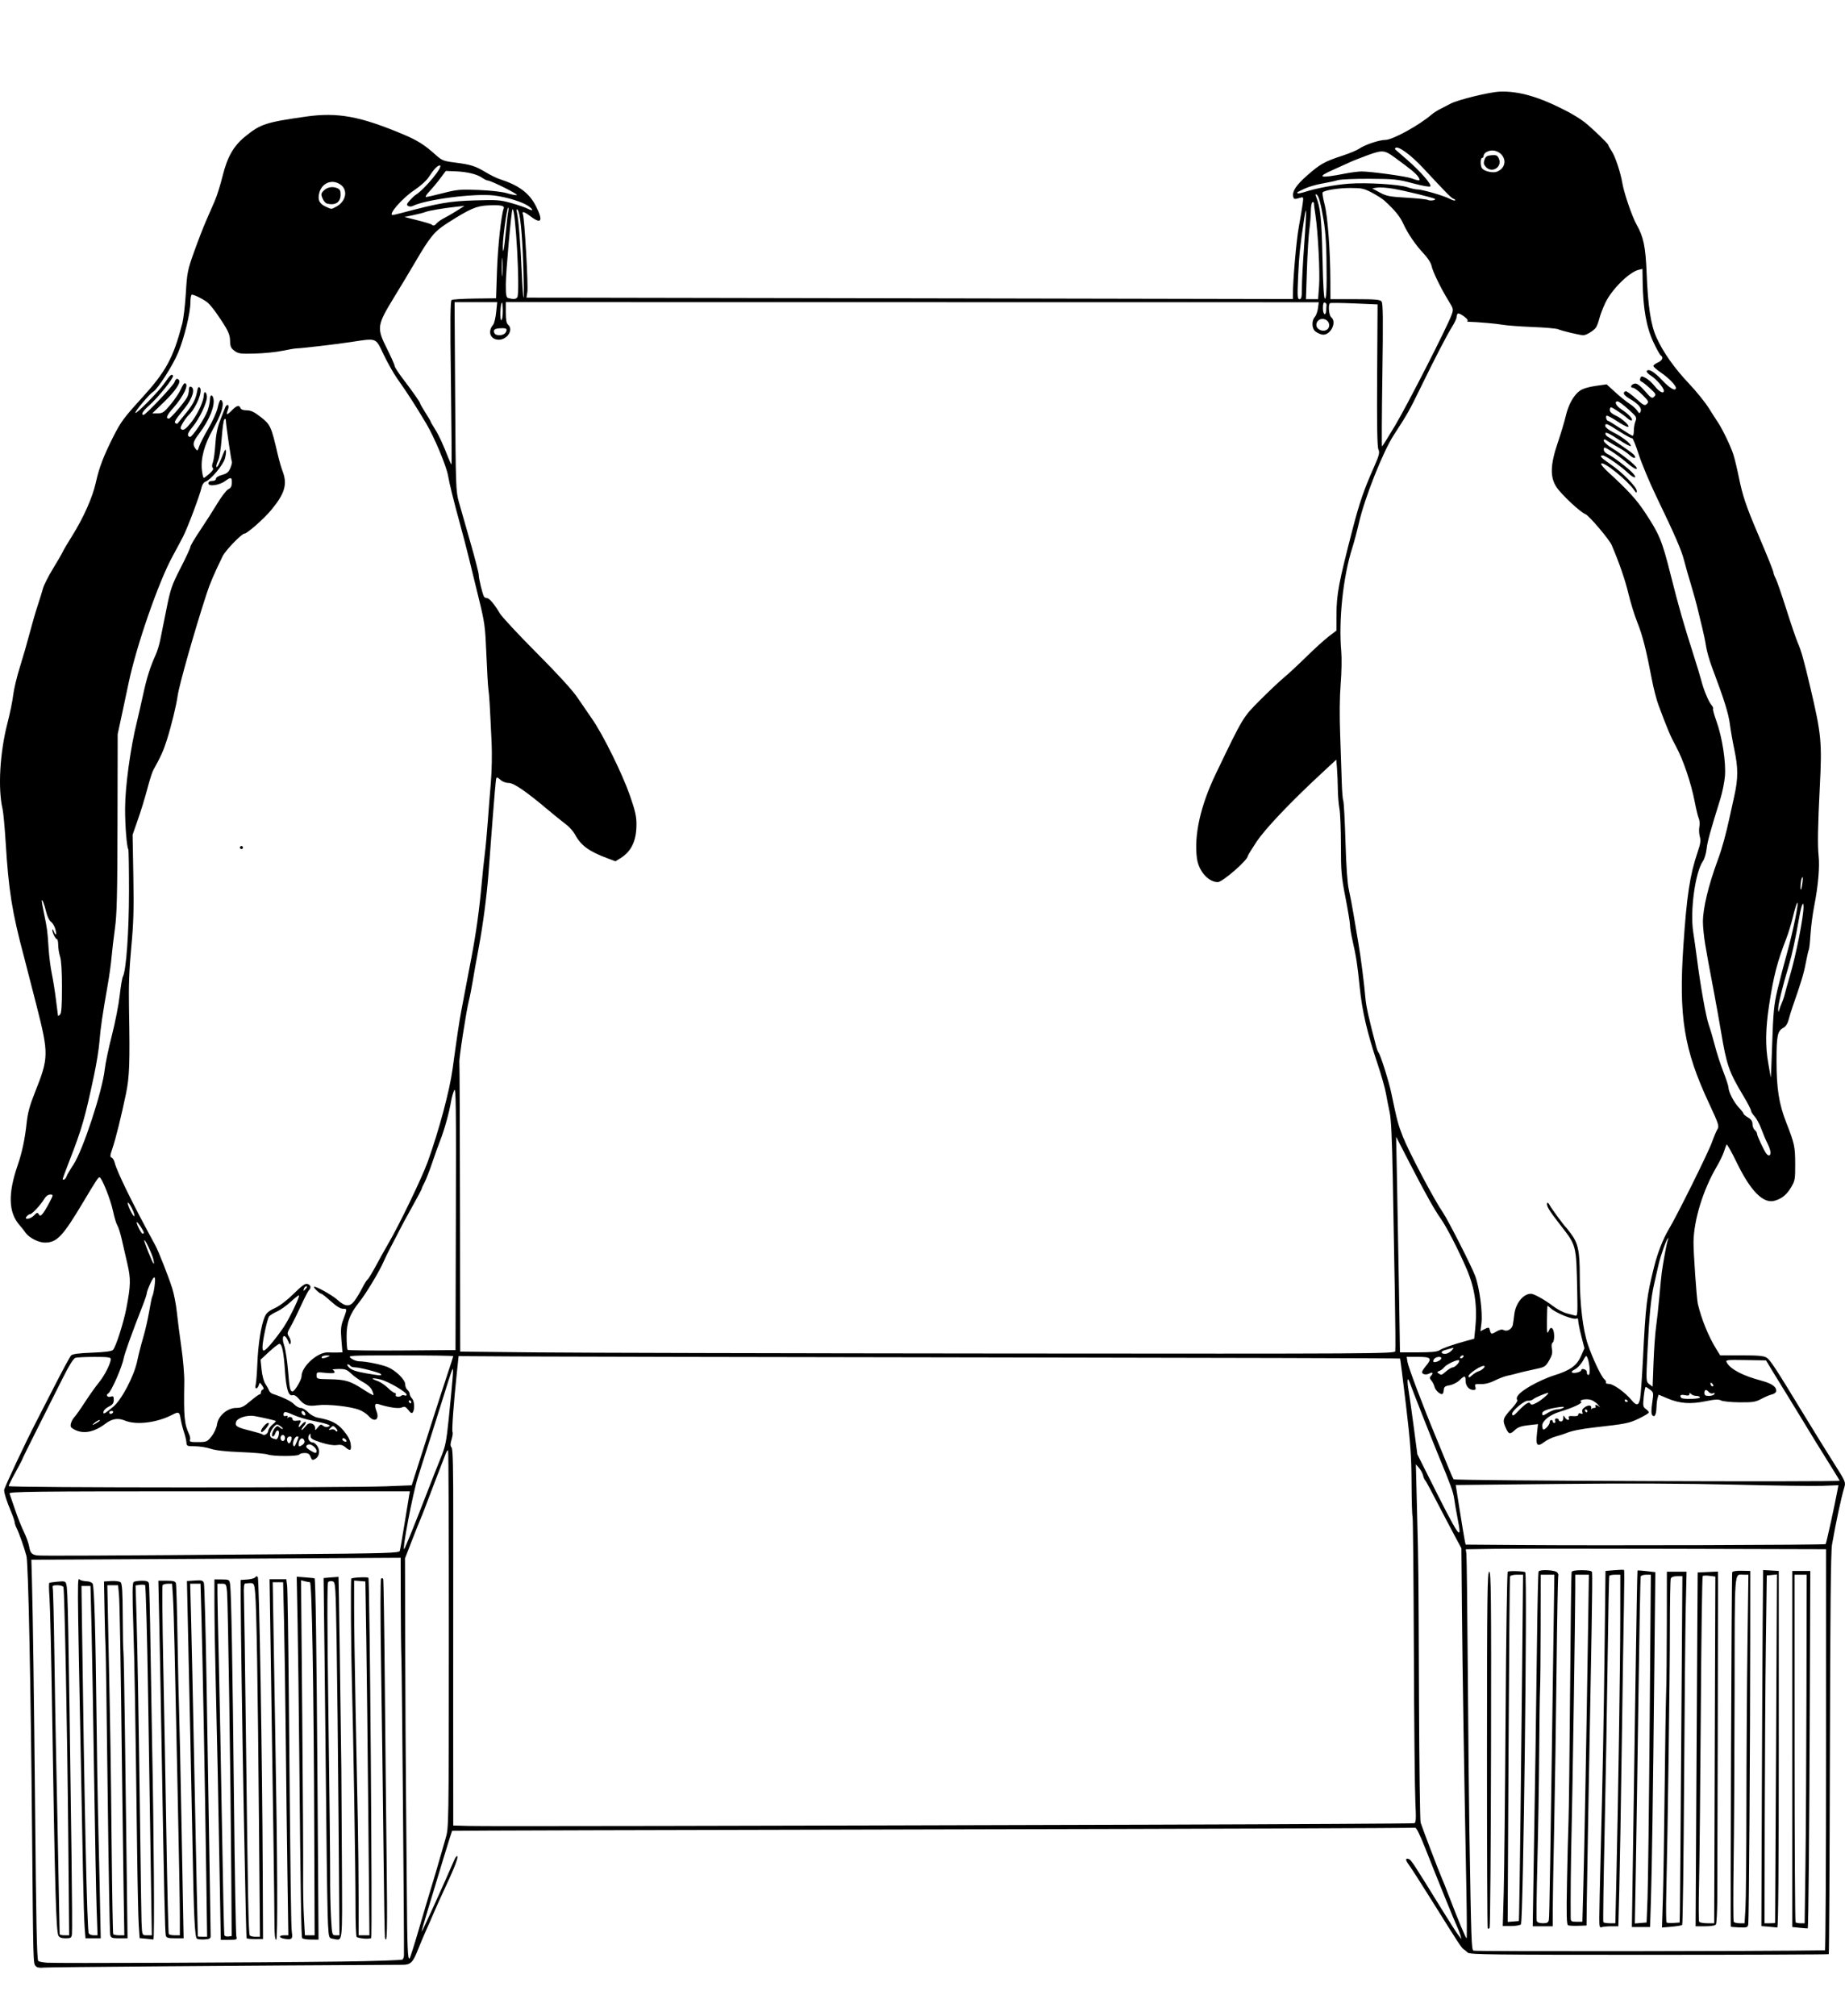 <?xml version="1.0" encoding="UTF-8" standalone="no"?>
<!-- Created with Inkscape (http://www.inkscape.org/) -->

<svg
   xmlns:dc="http://purl.org/dc/elements/1.1/"
   xmlns:cc="http://creativecommons.org/ns#"
   xmlns:rdf="http://www.w3.org/1999/02/22-rdf-syntax-ns#"
   xmlns:svg="http://www.w3.org/2000/svg"
   xmlns="http://www.w3.org/2000/svg"
   xmlns:sodipodi="http://sodipodi.sourceforge.net/DTD/sodipodi-0.dtd"
   xmlns:inkscape="http://www.inkscape.org/namespaces/inkscape"
   width="325mm"
   height="355mm"
   viewBox="0 0 325 355"
   version="1.1"
   id="svg41847"
   inkscape:version="0.92.2 5c3e80d, 2017-08-06"
   sodipodi:docname="pengunframe-1924.svg">
  <defs
     id="defs41841" />
  <sodipodi:namedview
     id="base"
     pagecolor="#ffffff"
     bordercolor="#666666"
     borderopacity="1.0"
     inkscape:pageopacity="0.0"
     inkscape:pageshadow="2"
     inkscape:zoom="0.45"
     inkscape:cx="176.64982"
     inkscape:cy="650.38986"
     inkscape:document-units="mm"
     inkscape:current-layer="layer1"
     showgrid="false"
     inkscape:window-width="1436"
     inkscape:window-height="856"
     inkscape:window-x="4"
     inkscape:window-y="0"
     inkscape:window-maximized="1"
     fit-margin-top="0"
     fit-margin-left="0"
     fit-margin-right="0"
     fit-margin-bottom="0" />
  <g
     inkscape:label="Layer 1"
     inkscape:groupmode="layer"
     id="layer1"
     transform="translate(197.601,195.19)">
    <path
       style="fill:#000000;stroke-width:0.265"
       d="m -191.326,151.037 c -0.426,-0.513 -0.42,-0.305 -0.617,-22.742 -0.237,-27.047 -0.666,-48.211 -1.002,-49.477 -0.389,-1.466 -1.32,-4.1 -1.73,-4.895 -0.188,-0.364 -0.342,-0.825 -0.343,-1.025 -9e-4,-0.2 -0.283,-1.034 -0.627,-1.852 -0.784,-1.868 -1.227,-3.248 -1.227,-3.824 0,-0.38 3.743,-8.352 5.675,-12.084 0.339,-0.655 1.774,-3.453 3.189,-6.218 1.415,-2.765 2.731,-5.194 2.923,-5.398 0.25,-0.265 1.306,-0.408 3.692,-0.499 2.301,-0.089 3.452,-0.24 3.698,-0.485 0.489,-0.489 1.871,-4.804 2.362,-7.376 0.766,-4.009 0.789,-5.128 0.163,-7.822 -0.319,-1.373 -0.769,-3.33 -1,-4.349 -0.231,-1.019 -0.574,-2.093 -0.762,-2.387 -0.188,-0.294 -0.526,-1.408 -0.75,-2.475 -0.435,-2.068 -1.996,-5.986 -2.385,-5.986 -0.236,0 -0.586,0.53 -2.826,4.282 -3.666,6.139 -4.649,7.186 -6.779,7.215 -1.104,0.015 -2.797,-0.84 -3.416,-1.725 -0.262,-0.375 -0.756,-1.001 -1.098,-1.391 -1.928,-2.198 -2.024,-5.527 -0.304,-10.499 0.77,-2.225 1.282,-4.631 1.576,-7.408 0.191,-1.807 0.543,-3.11 1.456,-5.401 2.461,-6.174 2.47,-6.763 0.247,-15.501 -0.926,-3.638 -1.922,-7.508 -2.213,-8.599 -2.053,-7.691 -2.657,-11.486 -3.179,-19.976 -0.161,-2.619 -0.404,-5.239 -0.539,-5.821 -0.852,-3.673 -0.494,-9.946 0.868,-15.214 0.433,-1.673 0.882,-3.876 0.998,-4.895 0.116,-1.019 0.643,-3.221 1.17,-4.895 0.528,-1.673 1.301,-4.352 1.718,-5.953 0.418,-1.601 1.056,-3.803 1.419,-4.895 0.363,-1.091 0.787,-2.461 0.944,-3.043 0.157,-0.582 0.94,-2.13 1.742,-3.44 0.801,-1.31 1.572,-2.64 1.712,-2.957 0.14,-0.317 0.877,-1.567 1.638,-2.778 2.021,-3.217 3.643,-6.858 4.211,-9.451 0.57,-2.601 1.369,-4.698 3.087,-8.097 1.304,-2.58 1.857,-3.331 4.968,-6.747 4.295,-4.716 5.555,-7.021 7.156,-13.097 0.23,-0.873 0.521,-3.314 0.647,-5.424 0.215,-3.598 0.305,-4.049 1.443,-7.247 0.668,-1.876 1.611,-4.316 2.097,-5.424 0.486,-1.107 1.192,-2.728 1.568,-3.601 0.377,-0.873 0.986,-2.811 1.355,-4.305 0.845,-3.425 1.939,-5.342 4.011,-7.026 2.677,-2.176 3.608,-2.481 10.671,-3.486 5.592,-0.796 9.549,-0.071 17.206,3.155 2.44,1.028 3.69,1.816 5.597,3.53 1.167,1.049 1.406,1.146 3.461,1.408 2.795,0.356 3.585,0.605 5.423,1.712 0.818,0.493 1.917,1.033 2.443,1.201 3.38,1.082 5.231,2.463 6.398,4.774 1.304,2.583 0.967,3.241 -0.925,1.809 -1.16,-0.878 -1.612,-0.997 -1.368,-0.361 0.276,0.719 0.955,12.56 0.782,13.64 l -0.162,1.016 10.948,0.012 c 6.021,0.006 36.397,0.061 67.503,0.122 l 56.555,0.11 v -0.722 c 0,-2.572 0.614,-9.626 1.041,-11.957 0.28,-1.528 0.586,-3.355 0.68,-4.059 0.167,-1.248 0.155,-1.276 -0.444,-1.094 -0.997,0.303 -1.108,0.282 -1.218,-0.226 -0.2,-0.921 0.541,-2.03 2.505,-3.751 2.261,-1.979 3.051,-2.42 6.168,-3.439 1.237,-0.405 2.572,-0.962 2.966,-1.238 0.975,-0.683 3.536,-1.539 4.603,-1.539 1.268,0 5.954,-2.577 8.173,-4.494 0.291,-0.251 0.946,-0.671 1.455,-0.931 0.509,-0.261 1.343,-0.692 1.852,-0.958 1.331,-0.696 6.81,-2.036 8.634,-2.113 3.381,-0.142 7.048,0.929 11.928,3.482 1.05,0.549 2.41,1.396 3.024,1.882 1.359,1.075 4.196,3.803 4.196,4.034 0,0.092 0.288,0.611 0.64,1.154 0.618,0.952 1.521,3.7 1.847,5.617 0.294,1.73 1.714,5.853 2.488,7.229 1.235,2.193 1.591,3.9 1.775,8.514 0.235,5.896 0.736,9.173 1.739,11.387 1.188,2.62 3.15,5.397 5.761,8.155 1.26,1.33 2.812,3.252 3.451,4.271 0.638,1.019 1.369,2.158 1.624,2.532 0.769,1.128 2.269,4.262 2.715,5.67 0.23,0.728 0.659,2.514 0.954,3.969 0.661,3.267 1.266,5.067 3.337,9.922 1.709,4.007 2.773,6.659 2.773,6.913 0,0.155 0.169,0.598 0.377,0.984 0.207,0.386 1.057,2.845 1.888,5.465 0.832,2.619 1.733,5.261 2.004,5.87 0.605,1.362 1.094,3.101 2.218,7.888 1.949,8.296 2.072,9.596 1.662,17.595 -0.341,6.654 -0.402,10.226 -0.204,12.031 0.213,1.939 -0.08,5.304 -0.764,8.772 -0.283,1.437 -0.584,3.722 -0.668,5.077 -0.084,1.356 -0.215,2.565 -0.291,2.688 -0.076,0.123 -0.32,1.183 -0.543,2.356 -0.359,1.892 -0.828,3.446 -2.324,7.705 -0.23,0.655 -0.542,1.676 -0.694,2.269 -0.176,0.688 -0.505,1.201 -0.91,1.418 -1.055,0.564 -1.222,1.361 -1.222,5.821 0,4.888 0.423,7.575 1.71,10.865 1.455,3.718 1.567,4.235 1.579,7.276 0.011,2.723 -0.035,2.99 -0.724,4.145 -0.786,1.317 -1.613,1.989 -2.904,2.359 -1.975,0.567 -4.213,-1.677 -6.626,-6.641 -0.934,-1.922 -1.757,-3.391 -1.83,-3.266 -0.072,0.126 -0.283,0.696 -0.467,1.268 -0.185,0.572 -0.76,1.763 -1.279,2.646 -2.397,4.079 -4.024,9.365 -4.079,13.248 -0.025,1.787 0.549,10.023 0.762,10.922 0.637,2.691 1.89,5.761 3.238,7.929 l 0.699,1.124 3.78,5.29e-4 c 2.969,2.65e-4 3.914,0.089 4.406,0.411 0.659,0.432 1.539,1.78 6.643,10.173 1.726,2.838 4.078,6.639 5.227,8.448 2.024,3.185 2.081,3.319 1.803,4.233 -0.55,1.808 -1.448,5.993 -2.163,10.073 -0.212,1.212 -0.324,12.086 -0.378,36.857 -0.042,19.326 -0.13,35.191 -0.194,35.256 -0.065,0.065 -14.314,0.119 -31.664,0.121 -27.565,0.003 -31.596,-0.047 -31.94,-0.391 -0.216,-0.216 -0.537,-0.485 -0.714,-0.598 -0.387,-0.247 -0.875,-0.991 -5.419,-8.274 -1.952,-3.129 -3.847,-6.083 -4.21,-6.566 -0.674,-0.894 -0.668,-1.289 0.015,-1.026 0.371,0.143 0.937,1.01 5.811,8.915 1.301,2.11 2.603,4.134 2.894,4.498 l 0.528,0.661 -0.183,-0.661 c -0.101,-0.364 -0.354,-1.019 -0.562,-1.455 -0.443,-0.93 -3.466,-8.373 -5.608,-13.809 -0.962,-2.442 -1.612,-3.756 -1.818,-3.677 -0.176,0.068 -38.4,0.202 -84.942,0.299 -46.541,0.097 -84.652,0.205 -84.69,0.24 -0.066,0.061 -2.547,8.14 -3.905,12.713 -0.346,1.164 -0.812,2.712 -1.036,3.44 -0.224,0.728 -0.407,1.442 -0.406,1.587 10e-4,0.215 4.203,-9.03 5.701,-12.542 0.211,-0.495 0.459,-0.825 0.551,-0.734 0.216,0.216 -0.467,2.002 -2.093,5.47 -0.716,1.528 -1.592,3.467 -1.947,4.308 -0.355,0.842 -0.982,2.27 -1.393,3.175 -0.411,0.905 -1.076,2.478 -1.478,3.497 -0.895,2.268 -1.297,2.675 -2.655,2.681 -26.772,0.129 -62.456,0.408 -63.276,0.494 -0.762,0.08 -1.199,-0.005 -1.425,-0.277 z m 53.844,-0.785 c 5.816,-0.075 10.674,-0.235 10.795,-0.357 0.122,-0.122 0.231,-0.447 0.244,-0.724 0.058,-1.307 -0.356,-49.792 -0.446,-52.228 -0.057,-1.528 -0.109,-6.159 -0.117,-10.291 l -0.015,-7.513 -29.699,0.167 c -16.335,0.092 -30.972,0.169 -32.528,0.171 l -2.829,0.003 0.098,3.506 c 0.165,5.892 0.389,21.976 0.546,39.224 0.195,21.369 0.325,27.697 0.575,27.944 0.113,0.111 0.8,0.248 1.528,0.303 1.613,0.123 37.25,-0.018 51.849,-0.206 z m -34.426,-4.025 -1.097,-0.1 -0.154,-2.301 c -0.085,-1.266 -0.217,-7.302 -0.293,-13.414 -0.301,-24.114 -0.44,-32.31 -0.671,-39.413 -0.187,-5.739 -0.168,-7.444 0.081,-7.603 0.177,-0.113 0.82,-0.206 1.429,-0.209 0.83,-0.003 1.139,0.112 1.238,0.459 0.072,0.255 0.201,5.345 0.286,11.311 0.085,5.966 0.212,13.705 0.282,17.198 0.316,15.826 0.439,34.26 0.229,34.217 -0.126,-0.025 -0.724,-0.091 -1.327,-0.146 z m 0.88,-11.648 c -0.093,-6.075 -0.308,-19.917 -0.477,-30.758 -0.169,-10.841 -0.412,-19.78 -0.54,-19.863 -0.128,-0.083 -0.558,-0.104 -0.955,-0.046 l -0.721,0.106 0.167,5.47 c 0.176,5.758 0.376,17.639 0.666,39.601 0.096,7.276 0.193,13.646 0.216,14.155 0.111,2.456 0.08,2.381 0.977,2.381 h 0.836 z m 8.114,11.644 c -0.37,-0.244 -0.557,-4.144 -0.761,-15.811 -0.081,-4.657 -0.257,-13.408 -0.391,-19.447 -0.133,-6.039 -0.324,-14.748 -0.424,-19.352 l -0.181,-8.372 1.394,-0.094 c 1.2,-0.081 1.421,-0.021 1.589,0.435 0.107,0.291 0.33,8.804 0.494,18.918 0.164,10.114 0.389,23.865 0.499,30.559 0.11,6.694 0.201,12.409 0.201,12.7 0.001,0.43 -0.198,0.542 -1.057,0.598 -0.582,0.038 -1.196,-0.022 -1.364,-0.133 z m 1.638,-11.644 c -0.229,-16.015 -0.634,-37.771 -0.833,-44.847 l -0.17,-6.019 h -0.911 -0.911 l 0.157,5.887 c 0.086,3.238 0.331,14.698 0.543,25.466 0.335,16.993 0.622,30.542 0.651,30.758 0.005,0.036 0.375,0.066 0.822,0.066 h 0.813 z m 2.402,2.514 c -0.326,-18.333 -0.462,-25.078 -0.703,-34.991 -0.135,-5.53 -0.247,-12.101 -0.249,-14.603 l -0.004,-4.549 1.316,0.01 c 1.27,0.01 1.32,0.039 1.445,0.845 0.204,1.315 0.426,13.771 0.687,38.538 0.133,12.588 0.318,23.154 0.412,23.482 0.162,0.566 0.099,0.595 -1.283,0.595 h -1.454 l -0.166,-9.327 z m 2.013,-2.447 c -0.109,-16.419 -0.585,-47.944 -0.748,-49.543 -0.136,-1.327 -0.177,-1.389 -0.917,-1.389 h -0.775 l 0.004,1.918 c 0.002,1.055 0.115,6.502 0.249,12.105 0.135,5.603 0.382,18.58 0.55,28.84 0.168,10.259 0.353,18.81 0.411,19.002 0.058,0.192 0.375,0.311 0.703,0.265 l 0.596,-0.085 z m 2.718,11.508 c -0.079,-0.128 -0.165,-3.851 -0.528,-22.885 -0.216,-11.319 -0.523,-32.631 -0.526,-36.512 l -0.003,-3.704 1.186,-0.084 c 0.652,-0.046 1.273,-0.224 1.378,-0.395 0.126,-0.204 0.276,-0.22 0.439,-0.048 0.259,0.275 0.792,31.988 0.878,52.253 l 0.049,11.509 -1.393,0.003 c -0.766,0.003 -1.432,-0.06 -1.479,-0.137 z m 2.158,-20.834 c -0.206,-24.162 -0.425,-37.312 -0.663,-39.886 -0.183,-1.979 -0.135,-1.932 -1.781,-1.751 -0.187,0.02 -0.259,0.748 -0.205,2.082 0.045,1.128 0.208,12.647 0.362,25.598 0.332,27.842 0.449,33.923 0.664,34.27 0.088,0.142 0.529,0.258 0.98,0.258 h 0.82 z m 2.73,18.256 c -0.01,-3.83 -0.252,-21.259 -0.688,-49.477 l -0.173,-11.179 h 1.476 1.476 l 0.138,1.124 c 0.076,0.618 0.209,9.161 0.295,18.984 0.295,33.615 0.392,41.144 0.544,42.108 0.18,1.146 -0.018,1.315 -1.294,1.108 -1.064,-0.173 -1.065,-0.618 -0.003,-0.618 h 0.674 l -0.16,-10.782 c -0.088,-5.93 -0.22,-16.794 -0.295,-24.143 -0.074,-7.349 -0.21,-16.487 -0.3,-20.307 l -0.165,-6.945 h -0.916 -0.916 l 0.16,9.723 c 0.088,5.348 0.216,12.938 0.285,16.867 0.396,22.575 0.461,36.38 0.171,36.38 -0.207,0 -0.304,-0.895 -0.309,-2.844 z m 4.882,2.548 c -0.164,-0.266 -0.285,-7.893 -0.506,-31.85 -0.078,-8.44 -0.212,-19.048 -0.299,-23.572 l -0.158,-8.226 1.55,0.123 c 0.852,0.068 1.569,0.138 1.593,0.156 0.181,0.139 0.355,12.287 0.516,35.936 l 0.188,27.7 -1.366,-0.011 c -0.751,-0.006 -1.434,-0.121 -1.518,-0.256 z m 2.132,-18.026 c -0.092,-26.009 -0.41,-44.648 -0.762,-44.652 -0.16,-0.003 -0.578,-0.08 -0.929,-0.174 l -0.638,-0.171 0.207,23.921 c 0.114,13.156 0.186,25.766 0.161,28.022 -0.025,2.256 0.034,5.56 0.132,7.342 l 0.178,3.241 h 0.857 0.857 z m 3.269,18.14 c -0.69,-0.11 -0.707,-0.161 -0.851,-2.545 -0.081,-1.338 -0.211,-9.219 -0.289,-17.513 -0.078,-8.295 -0.22,-21.467 -0.314,-29.273 l -0.173,-14.191 1.298,-0.116 c 0.714,-0.064 1.313,-0.107 1.331,-0.096 0.033,0.02 0.409,25.667 0.495,33.754 0.026,2.401 0.071,10.14 0.102,17.198 0.061,14.229 0.206,13.07 -1.598,12.782 z m 1.009,-21.182 c -0.088,-11.314 -0.242,-25.302 -0.341,-31.084 -0.173,-10.093 -0.201,-10.519 -0.694,-10.676 -0.283,-0.09 -0.639,-0.038 -0.792,0.115 -0.195,0.195 -0.181,7.382 0.045,23.905 0.178,12.995 0.312,25.472 0.298,27.728 -0.014,2.256 0.054,5.56 0.152,7.342 0.177,3.227 0.181,3.241 0.835,3.241 h 0.657 z m 4.458,21.151 c -0.582,-0.047 -1.153,-0.179 -1.268,-0.292 -0.116,-0.113 -0.205,-2.576 -0.199,-5.472 0.011,-5.544 -0.412,-31.64 -0.642,-39.53 -0.166,-5.719 -0.238,-17.986 -0.105,-18.103 0.228,-0.2 2.903,-0.324 3.017,-0.139 0.237,0.384 0.72,63.261 0.487,63.443 -0.127,0.099 -0.707,0.141 -1.289,0.094 z m 0.784,-21.548 c -0.106,-11.533 -0.267,-25.552 -0.356,-31.155 l -0.163,-10.186 -0.992,-0.082 -0.992,-0.082 -2.6e-4,4.845 c -2.2e-4,2.665 0.115,10.619 0.256,17.677 0.141,7.058 0.319,15.987 0.395,19.844 0.076,3.856 0.139,9.958 0.141,13.56 l 0.002,6.548 h 0.952 0.952 z m 2.934,21.431 c -0.056,-0.182 -0.175,-7.415 -0.265,-16.073 -0.09,-8.658 -0.274,-22.766 -0.409,-31.35 -0.151,-9.608 -0.151,-15.702 2.4e-4,-15.853 0.151,-0.151 0.292,-0.102 0.365,0.129 0.066,0.206 0.19,8.352 0.276,18.102 0.086,9.75 0.232,23.948 0.324,31.552 0.147,12.236 0.093,14.74 -0.291,13.494 z m -57.524,-0.397 c -0.41,-0.771 -0.629,-8.544 -1.097,-38.96 -0.153,-9.968 -0.367,-19.235 -0.474,-20.594 -0.107,-1.358 -0.122,-2.515 -0.033,-2.57 0.089,-0.055 0.765,-0.155 1.503,-0.222 1.236,-0.112 1.352,-0.073 1.498,0.506 0.266,1.06 0.344,5.178 0.913,48.015 0.094,7.058 0.126,13.16 0.072,13.56 -0.087,0.651 -0.205,0.728 -1.117,0.728 -0.7,0 -1.096,-0.145 -1.265,-0.463 z m 1.731,-17.859 c -0.167,-18.117 -0.65,-42.925 -0.848,-43.524 -0.06,-0.183 -0.534,-0.331 -1.061,-0.331 -0.78,0 -0.929,0.084 -0.822,0.463 0.072,0.255 0.202,5.583 0.29,11.84 0.088,6.257 0.212,13.699 0.277,16.536 0.123,5.371 0.353,16.95 0.532,26.723 0.057,3.129 0.11,5.778 0.117,5.887 0.007,0.109 0.388,0.198 0.846,0.198 h 0.834 z m 2.89,16.404 c -0.082,-1.055 -0.211,-5.252 -0.286,-9.327 -0.075,-4.075 -0.201,-10.742 -0.281,-14.817 -0.794,-40.684 -0.776,-37.285 -0.189,-37.027 0.255,0.112 0.799,0.214 1.209,0.227 0.41,0.013 0.842,0.201 0.959,0.42 0.28,0.521 0.506,8.387 0.678,23.548 0.077,6.767 0.194,14.327 0.262,16.801 0.067,2.474 0.203,8.457 0.302,13.295 l 0.18,8.797 h -1.342 -1.342 z m 2.109,-3.307 c -0.091,-2.583 -0.293,-13.328 -0.45,-23.879 -0.157,-10.55 -0.362,-22.278 -0.457,-26.061 l -0.172,-6.879 h -0.794 -0.794 l 0.058,4.498 c 0.442,34.002 0.921,56.197 1.224,56.687 0.112,0.182 0.507,0.331 0.877,0.331 h 0.672 z m 2.393,4.597 c -0.087,-0.346 -0.288,-11.627 -0.447,-25.069 -0.159,-13.443 -0.325,-24.858 -0.368,-25.367 -0.043,-0.509 -0.122,-3.367 -0.177,-6.35 l -0.099,-5.424 1.277,-0.081 c 0.703,-0.045 1.438,0.052 1.635,0.215 0.279,0.232 0.364,1.579 0.385,6.14 0.015,3.214 0.069,5.915 0.119,6.002 0.05,0.087 0.167,6.172 0.26,13.521 0.093,7.349 0.236,18.69 0.319,25.202 l 0.15,11.84 h -1.449 c -1.304,0 -1.464,-0.063 -1.606,-0.628 z m 2.36,-7.905 c -0.071,-4.402 -0.193,-13.421 -0.27,-20.042 -0.245,-21.044 -0.415,-30.784 -0.562,-32.213 l -0.143,-1.389 h -0.946 -0.946 l 0.174,8.533 c 0.385,18.833 0.436,22.085 0.583,37.098 0.084,8.58 0.211,15.694 0.282,15.809 0.071,0.115 0.54,0.208 1.043,0.208 h 0.914 z m 7.435,8.07 c -0.143,-0.505 -0.32,-8.35 -0.703,-31.155 -0.137,-8.149 -0.33,-18.537 -0.429,-23.085 l -0.18,-8.268 h 1.48 c 1.183,0 1.506,0.093 1.611,0.463 0.072,0.255 0.201,4.69 0.287,9.856 0.086,5.166 0.213,10.94 0.281,12.832 0.068,1.892 0.249,10.345 0.401,18.785 0.152,8.44 0.303,16.626 0.334,18.19 l 0.057,2.845 h -1.504 c -1.205,-2.7e-4 -1.53,-0.092 -1.635,-0.463 z m 2.472,-3.836 c -0.003,-2.074 -0.177,-11.748 -0.388,-21.497 -0.211,-9.75 -0.451,-21.001 -0.533,-25.003 -0.083,-4.002 -0.216,-8.258 -0.297,-9.459 l -0.147,-2.183 h -0.754 c -0.415,0 -0.828,0.119 -0.918,0.264 -0.09,0.145 -0.038,6.426 0.116,13.957 0.153,7.531 0.404,21.244 0.557,30.474 0.153,9.229 0.339,16.879 0.413,16.999 0.074,0.12 0.545,0.219 1.046,0.219 h 0.91 l -0.005,-3.77 z m 42.061,2.844 c 0.763,-2.619 1.806,-6.132 2.317,-7.805 0.512,-1.673 1.144,-3.817 1.406,-4.763 0.261,-0.946 0.726,-2.553 1.032,-3.572 0.552,-1.839 0.556,-2.092 0.568,-35.021 0.006,-18.243 -0.05,-33.23 -0.126,-33.306 -0.075,-0.075 -0.251,0.146 -0.391,0.493 -0.35,0.87 -3.435,8.915 -3.792,9.89 -0.16,0.437 -0.494,1.27 -0.743,1.852 -0.249,0.582 -0.952,2.348 -1.562,3.924 l -1.109,2.865 0.04,16.317 c 0.022,8.974 0.08,20.008 0.129,24.519 0.049,4.511 0.118,12.548 0.153,17.859 0.066,9.955 0.157,12.112 0.494,11.731 0.108,-0.122 0.82,-2.365 1.583,-4.984 z m 247.729,3.575 c 0.109,-0.003 0.198,-15.896 0.198,-35.32 V 77.637 l -26.789,-0.071 c -14.734,-0.039 -29.013,-0.036 -31.732,0.006 l -4.942,0.077 0.104,0.849 c 0.057,0.467 0.168,9.778 0.247,20.692 0.079,10.914 0.203,23.475 0.276,27.914 0.324,19.714 0.367,20.985 0.717,21.227 0.238,0.165 51.262,0.117 61.921,-0.057 z M 64.463,144.397 c -0.077,-0.125 -0.135,-14.306 -0.129,-31.514 0.01,-26.949 0.064,-31.287 0.389,-31.287 0.326,0 0.371,4.295 0.321,31.202 -0.031,17.161 -0.144,31.342 -0.249,31.514 -0.106,0.171 -0.256,0.21 -0.333,0.085 z m 54.975,-0.091 -1.323,-0.136 V 112.817 81.464 h 1.585 1.585 l -0.083,22.754 c -0.083,22.956 -0.242,40.14 -0.371,40.194 -0.039,0.016 -0.665,-0.032 -1.393,-0.106 z m 0.991,-10.521 c 0.076,-5.348 0.157,-19.159 0.18,-30.692 l 0.041,-20.968 h -1.071 -1.071 l 0.006,30.52 c 0.003,16.786 0.084,30.597 0.178,30.692 0.095,0.095 0.493,0.172 0.885,0.172 h 0.713 z m -36.311,8.76 c 0,-0.998 0.114,-6.16 0.25,-11.472 0.363,-14.092 0.529,-22.918 0.696,-37.042 l 0.148,-12.568 1.59,-0.133 c 0.874,-0.073 1.632,-0.091 1.683,-0.04 0.051,0.051 0.039,2.849 -0.027,6.219 -0.066,3.369 -0.238,14.46 -0.381,24.647 -0.143,10.186 -0.338,21.527 -0.433,25.202 l -0.172,6.681 h -1.259 c -0.693,0 -1.447,0.072 -1.678,0.161 -0.357,0.137 -0.418,-0.108 -0.417,-1.654 z m 3.012,-7.04 c 0.324,-14.011 0.674,-37.369 0.683,-45.508 l 0.008,-7.871 h -0.91 c -0.501,0 -0.962,0.089 -1.025,0.198 -0.063,0.109 -0.198,6.747 -0.301,14.75 -0.102,8.004 -0.341,21.636 -0.53,30.295 -0.19,8.658 -0.292,15.832 -0.229,15.941 0.064,0.109 0.567,0.198 1.118,0.198 h 1.002 z m 2.892,-2.315 c 0.091,-6.039 0.297,-20.147 0.458,-31.352 0.161,-11.204 0.326,-20.405 0.367,-20.446 0.041,-0.041 0.764,0.007 1.607,0.106 l 1.533,0.18 -0.173,16.561 c -0.241,23.117 -0.424,35.61 -0.601,41.168 l -0.152,4.763 h -1.602 -1.602 z m 2.593,5.953 c 0.09,-2.328 0.259,-16.11 0.374,-30.626 l 0.21,-26.392 h -0.846 c -0.465,0 -0.892,0.149 -0.948,0.331 -0.057,0.182 -0.234,9.796 -0.395,21.365 -0.161,11.569 -0.368,25.24 -0.461,30.379 l -0.169,9.345 1.035,-0.085 1.035,-0.085 z m 2.706,-0.088 c 0.089,-2.862 0.227,-11.395 0.307,-18.962 0.08,-7.567 0.198,-15.247 0.262,-17.066 0.064,-1.819 0.12,-7.385 0.125,-12.369 l 0.008,-9.062 h 1.733 1.733 l -0.144,6.284 c -0.079,3.456 -0.211,17.416 -0.293,31.022 -0.082,13.606 -0.232,24.813 -0.333,24.904 -0.101,0.091 -0.943,0.23 -1.871,0.309 l -1.688,0.143 z m 2.994,2.337 c 0.024,-1.091 0.133,-14.813 0.241,-30.493 l 0.198,-28.509 h -0.941 c -0.614,0 -0.996,0.145 -1.101,0.419 -0.088,0.23 -0.161,4.225 -0.161,8.877 0,7.893 -0.374,35.4 -0.634,46.576 -0.063,2.717 -0.04,5.014 0.052,5.106 0.091,0.091 0.647,0.131 1.234,0.088 l 1.068,-0.079 z m 8.979,2.716 c -0.109,-0.109 0.124,-62.055 0.235,-62.412 0.056,-0.179 0.702,-0.284 1.635,-0.265 l 1.543,0.032 -0.005,11.642 c -0.008,18.473 -0.221,49.949 -0.342,50.598 -0.1,0.535 -0.248,0.586 -1.55,0.536 -0.792,-0.03 -1.474,-0.089 -1.516,-0.131 z m 2.57,-3.179 c 0.087,-1.419 0.164,-9.545 0.171,-18.058 0.007,-8.513 0.089,-21.163 0.181,-28.112 l 0.168,-12.634 h -0.809 c -1.73,0 -1.597,-1.703 -1.627,20.723 -0.015,11.231 -0.092,24.855 -0.171,30.277 -0.079,5.421 -0.07,9.975 0.02,10.12 0.089,0.145 0.555,0.263 1.035,0.263 h 0.873 l 0.158,-2.58 z m 4.074,3.179 -1.268,-0.1 0.077,-22.144 c 0.042,-12.179 0.111,-26.287 0.153,-31.352 l 0.076,-9.208 1.379,0.08 1.379,0.08 v 31.419 c 0,20.801 -0.089,31.403 -0.265,31.372 -0.146,-0.026 -0.835,-0.092 -1.532,-0.147 z m 1.152,-0.665 c 0.01,-0.036 0.084,-13.856 0.167,-30.711 l 0.15,-30.645 -0.894,0.085 -0.894,0.085 -0.162,12.039 c -0.089,6.621 -0.178,20.403 -0.198,30.625 l -0.037,18.587 h 0.926 c 0.509,0 0.934,-0.03 0.943,-0.066 z m -47.809,-5.311 c 0.092,-3.227 0.24,-17.239 0.329,-31.136 0.089,-13.897 0.261,-25.33 0.381,-25.406 0.283,-0.179 2.886,-0.093 3.081,0.102 0.403,0.403 -0.34,61.495 -0.754,61.996 -0.142,0.172 -0.92,0.312 -1.73,0.312 h -1.473 z m 2.711,3.657 c 0.081,-2.763 0.373,-26.079 0.532,-42.532 l 0.166,-17.132 h -1.1 c -0.649,0 -1.142,0.136 -1.202,0.331 -0.056,0.182 -0.172,13.941 -0.257,30.575 l -0.155,30.245 0.989,-0.082 0.989,-0.082 z m 2.577,-9.062 c 0.099,-6.221 0.236,-14.764 0.305,-18.984 0.069,-4.22 0.19,-13.138 0.269,-19.817 0.079,-6.679 0.206,-12.246 0.283,-12.369 0.243,-0.393 2.923,-0.261 3.273,0.16 0.176,0.212 0.262,0.48 0.192,0.595 -0.07,0.116 -0.206,7.473 -0.301,16.35 -0.096,8.877 -0.286,21.438 -0.422,27.914 -0.137,6.476 -0.25,13.054 -0.251,14.618 l -0.003,2.844 h -1.762 -1.762 l 0.179,-11.311 z m 2.662,10.186 c 0.106,-0.524 0.252,-9.496 0.826,-50.668 l 0.141,-10.12 h -1.2 -1.2 l -0.012,9.194 c -0.007,5.057 -0.053,9.968 -0.103,10.914 -0.05,0.946 -0.12,6.006 -0.156,11.245 -0.036,5.239 -0.179,13.964 -0.319,19.39 -0.14,5.426 -0.187,10.04 -0.105,10.253 0.091,0.238 0.506,0.387 1.078,0.387 0.752,0 0.952,-0.114 1.05,-0.595 z m 3.392,0.954 c -0.263,-0.11 -0.305,-1.735 -0.195,-7.592 0.076,-4.098 0.195,-8.88 0.265,-10.626 0.069,-1.746 0.196,-12.283 0.283,-23.416 0.086,-11.132 0.203,-20.389 0.26,-20.571 0.068,-0.22 0.674,-0.331 1.802,-0.331 1.128,0 1.734,0.111 1.803,0.331 0.057,0.182 0.022,4.736 -0.078,10.12 -0.509,27.489 -0.833,45.848 -0.862,48.816 l -0.032,3.307 -1.455,0.051 c -0.8,0.028 -1.606,-0.012 -1.789,-0.089 z m 2.684,-6.775 c 0.174,-6.273 0.554,-27.01 0.826,-44.979 l 0.151,-9.988 h -1.2 -1.2 l -1.3e-4,2.447 c -1.9e-4,4.108 -0.501,37.021 -0.651,42.796 -0.118,4.552 -0.198,12.378 -0.154,15.147 0.011,0.666 0.098,0.728 1.035,0.728 h 1.023 z m 19.907,-16.536 c 0.072,-12.915 0.154,-26.935 0.182,-31.155 l 0.051,-7.673 1.786,-0.078 1.786,-0.078 0.007,2.592 c 0.01,3.953 -0.097,50.448 -0.128,55.112 -0.015,2.256 -0.119,4.25 -0.233,4.432 -0.13,0.208 -0.831,0.331 -1.894,0.331 h -1.688 l 0.131,-23.482 z m 3.245,-7.574 0.101,-30.526 -1.027,-0.131 c -0.565,-0.072 -1.106,-0.057 -1.202,0.033 -0.096,0.09 -0.247,10.939 -0.335,24.109 -0.089,13.17 -0.228,26.769 -0.309,30.221 -0.082,3.452 -0.072,6.399 0.02,6.548 0.093,0.15 0.727,0.272 1.41,0.272 l 1.241,-1.1e-4 0.101,-30.526 z m -43.745,25.169 c -0.422,-22.029 -0.7,-39.511 -0.789,-49.556 l -0.099,-11.125 -0.918,-1.707 c -0.87,-1.618 -2.69,-5.08 -4.512,-8.586 -0.454,-0.873 -0.899,-1.647 -0.989,-1.72 -0.09,-0.073 -0.24,-0.445 -0.334,-0.826 -0.093,-0.382 -0.417,-0.977 -0.719,-1.323 l -0.549,-0.629 0.208,8.202 c 0.266,10.485 0.247,8.655 0.344,33.202 0.046,11.567 0.174,21.33 0.286,21.696 0.274,0.897 3.366,8.995 3.687,9.66 0.141,0.291 0.779,1.898 1.418,3.572 1.558,4.079 2.842,7.144 2.994,7.144 0.068,0 0.055,-3.602 -0.029,-8.004 z M 4.609,126.149 c 25.612,-0.078 46.729,-0.194 46.927,-0.258 0.293,-0.093 0.327,-0.798 0.181,-3.75 -0.099,-1.999 -0.218,-14.073 -0.265,-26.831 -0.047,-12.758 -0.151,-23.301 -0.23,-23.429 -0.079,-0.128 -0.158,-2.787 -0.174,-5.908 -0.025,-4.727 -0.19,-7.022 -0.988,-13.745 -0.527,-4.438 -0.992,-8.114 -1.033,-8.168 -0.041,-0.054 -32.971,-0.145 -73.178,-0.203 -40.207,-0.058 -77.505,-0.133 -82.884,-0.167 l -9.781,-0.061 -0.307,2.91 c -0.563,5.35 -0.919,10.209 -0.765,10.458 0.084,0.136 0.01,0.721 -0.164,1.302 -0.244,0.813 -0.244,1.142 -0.003,1.433 0.232,0.28 0.308,3.616 0.294,12.907 -0.011,6.891 -0.015,21.782 -0.01,33.091 l 0.01,20.562 2.712,0.075 c 2.982,0.083 47.832,0 119.658,-0.219 z M -147.997,78.523 c 18.808,-0.151 20.708,-0.205 20.825,-0.597 0.071,-0.237 0.445,-2.396 0.83,-4.797 0.386,-2.401 0.757,-4.663 0.825,-5.027 l 0.124,-0.661 h -35.345 c -31.312,0 -35.327,0.045 -35.186,0.397 0.088,0.218 0.518,1.468 0.957,2.778 0.439,1.31 1.145,3.09 1.569,3.956 0.424,0.866 0.843,2.024 0.931,2.575 0.181,1.13 0.466,1.449 1.417,1.58 0.725,0.1 11.496,0.049 43.053,-0.203 z m 22.895,-3.938 c 0.65,-1.601 1.871,-4.696 2.712,-6.879 0.842,-2.183 1.944,-4.981 2.449,-6.218 0.805,-1.972 0.976,-2.819 1.388,-6.879 0.717,-7.07 0.86,-8.878 0.685,-8.708 -0.088,0.085 -0.447,1.098 -0.798,2.249 -0.351,1.151 -1.547,4.951 -2.658,8.444 -1.111,3.493 -2.312,7.268 -2.669,8.39 -0.914,2.874 -2.856,13.11 -2.395,12.622 0.057,-0.061 0.636,-1.42 1.286,-3.021 z m 249.089,2.154 c 0.124,-0.124 1.622,-6.944 2.102,-9.57 l 0.146,-0.801 -2.82,0.104 c -1.551,0.057 -8.557,-0.036 -15.569,-0.208 -8.376,-0.205 -18.971,-0.248 -30.885,-0.123 l -18.135,0.19 0.74,4.657 c 0.407,2.561 0.801,4.923 0.875,5.248 l 0.136,0.592 9.322,0.07 c 15.278,0.114 53.929,0.001 54.088,-0.158 z M 59.142,72.14 c -0.222,-1.129 -0.485,-2.649 -0.584,-3.376 -0.163,-1.197 -0.614,-2.446 -2.678,-7.408 -1.045,-2.514 -4.793,-12.018 -5.204,-13.201 -0.351,-1.009 -0.443,-0.178 -0.162,1.461 0.159,0.927 0.574,3.85 0.921,6.496 l 0.632,4.811 1.833,3.656 c 5.719,11.409 6.109,11.971 5.242,7.562 z m -188.434,-5.595 4.212,-0.163 0.466,-1.455 c 0.256,-0.8 1.493,-4.67 2.749,-8.599 1.256,-3.929 2.693,-8.362 3.194,-9.851 0.501,-1.489 0.911,-2.769 0.911,-2.844 0,-0.075 -4.197,-0.134 -9.327,-0.131 -9.305,0.006 -9.325,0.007 -8.665,0.523 0.364,0.285 1.011,0.52 1.439,0.523 1.198,0.009 3.872,0.55 4.996,1.012 1.428,0.586 3.09,2.216 3.09,3.032 0,0.363 0.179,0.808 0.397,0.989 0.218,0.181 0.397,0.502 0.397,0.713 0,0.211 0.179,0.562 0.397,0.78 0.43,0.43 0.527,1.861 0.165,2.432 -0.172,0.271 -0.356,0.185 -0.794,-0.371 -0.478,-0.608 -0.665,-0.682 -1.161,-0.46 -0.555,0.248 -2.252,0.007 -4.097,-0.584 -0.674,-0.216 -0.772,0.165 -0.338,1.307 0.549,1.443 -0.389,1.967 -1.405,0.785 -0.326,-0.379 -1.065,-0.869 -1.641,-1.089 -1.587,-0.605 -5.58,-1.045 -7.351,-0.809 -1.738,0.231 -2.338,0.022 -3.33,-1.16 -0.401,-0.478 -0.801,-0.707 -1.08,-0.618 -0.72,0.228 -1.113,-1.053 -1.34,-4.365 -0.215,-3.139 -0.491,-4.534 -0.926,-4.679 -0.138,-0.046 -0.952,0.565 -1.81,1.357 l -1.559,1.44 0.182,1.777 c 0.103,1.008 0.387,2.073 0.656,2.463 0.261,0.377 0.551,0.897 0.644,1.155 0.093,0.258 0.38,0.537 0.638,0.62 1.839,0.594 3.28,1.292 3.795,1.84 0.332,0.353 0.858,0.642 1.169,0.642 0.311,0 0.897,0.346 1.303,0.769 0.42,0.439 1.152,0.845 1.703,0.947 2.377,0.436 3.426,0.965 4.543,2.29 0.752,0.892 1.152,1.648 1.247,2.358 0.157,1.168 -0.083,1.301 -0.965,0.535 -0.432,-0.375 -0.827,-0.471 -1.493,-0.363 -0.576,0.093 -1.58,-0.07 -2.76,-0.45 -1.521,-0.489 -1.857,-0.698 -1.863,-1.159 -0.007,-0.519 -0.029,-0.526 -0.285,-0.085 -0.312,0.536 0.096,1.243 0.717,1.243 0.197,0 0.553,0.297 0.791,0.66 0.523,0.799 0.324,1.853 -0.426,2.254 -0.449,0.24 -0.567,0.182 -0.784,-0.389 -0.194,-0.511 -0.443,-0.672 -1.04,-0.672 -0.432,0 -0.858,0.119 -0.948,0.265 -0.213,0.345 -4.654,0.343 -5.564,-0.003 -0.387,-0.147 -2.508,-0.336 -4.714,-0.42 -2.66,-0.101 -4.455,-0.301 -5.333,-0.592 -0.728,-0.242 -1.978,-0.439 -2.778,-0.439 -1.366,0 -1.457,-0.04 -1.491,-0.661 -0.02,-0.364 -0.217,-1.197 -0.439,-1.852 -0.222,-0.655 -0.484,-1.697 -0.583,-2.315 -0.199,-1.25 -0.329,-1.31 -1.505,-0.702 -2.691,1.392 -6.327,1.834 -8.301,1.009 -1.206,-0.504 -2.273,-0.342 -3.402,0.516 -2.018,1.533 -3.889,1.901 -5.483,1.076 -0.673,-0.348 -0.777,-0.526 -0.635,-1.09 0.093,-0.371 0.364,-0.868 0.601,-1.105 0.238,-0.237 1.088,-1.443 1.89,-2.68 0.802,-1.237 1.903,-2.785 2.448,-3.44 0.966,-1.162 2.083,-3.372 2.083,-4.123 0,-0.301 -0.565,-0.374 -2.844,-0.371 -1.564,0.002 -3.082,0.073 -3.373,0.158 -0.353,0.103 -1.088,1.268 -2.208,3.502 -0.923,1.841 -2.918,5.81 -4.432,8.819 -1.514,3.009 -2.753,5.525 -2.753,5.59 0,0.066 -0.536,1.088 -1.191,2.272 -0.655,1.184 -1.191,2.27 -1.191,2.413 0,0.287 59.43,0.311 66.786,0.027 z m 255.741,-0.971 c 0,-0.057 -0.566,-1.004 -1.257,-2.104 -1.909,-3.038 -4.162,-6.695 -5.216,-8.465 -0.52,-0.873 -1.611,-2.659 -2.425,-3.969 -0.814,-1.31 -2.061,-3.342 -2.773,-4.517 l -1.293,-2.135 -3.587,-0.057 c -3.381,-0.054 -3.572,-0.03 -3.332,0.418 0.637,1.19 2.803,2.333 6.074,3.203 1.912,0.509 2.751,1.115 2.623,1.895 -0.036,0.217 -0.361,0.456 -0.723,0.53 -0.362,0.074 -1.194,0.424 -1.849,0.776 -1.048,0.564 -1.513,0.638 -3.875,0.618 -1.477,-0.012 -2.94,-0.159 -3.252,-0.326 -0.44,-0.236 -1.054,-0.204 -2.739,0.139 -2.661,0.543 -4.556,0.403 -6.672,-0.492 l -1.586,-0.671 -0.172,0.574 c -0.095,0.316 -0.186,1.05 -0.202,1.632 -0.038,1.323 -0.343,1.898 -0.742,1.402 -0.19,-0.236 -0.192,-0.912 -0.008,-2.168 0.258,-1.761 0.246,-1.842 -0.362,-2.309 -0.347,-0.266 -0.703,-0.487 -0.792,-0.49 -0.089,-0.003 -0.243,0.783 -0.342,1.748 -0.162,1.578 -0.126,1.791 0.36,2.132 0.297,0.208 0.54,0.484 0.54,0.614 0,0.13 -0.795,0.615 -1.766,1.079 -1.74,0.83 -2.264,0.935 -7.759,1.55 -2.464,0.276 -4.105,0.612 -5.159,1.057 -0.291,0.123 -1.059,0.367 -1.706,0.543 -0.647,0.176 -1.565,0.616 -2.039,0.978 -1.229,0.937 -1.506,0.628 -1.286,-1.433 l 0.184,-1.716 -1.678,0.188 c -1.235,0.138 -1.856,0.355 -2.354,0.823 -0.917,0.861 -1.131,0.807 -1.673,-0.422 -0.576,-1.306 -0.466,-1.657 1.025,-3.272 0.653,-0.707 1.121,-1.393 1.04,-1.524 -0.364,-0.589 0.332,-1.347 2.293,-2.497 1.165,-0.683 3.01,-1.517 4.101,-1.853 2.892,-0.892 4.082,-1.735 4.82,-3.412 l 0.611,-1.389 -0.545,-2.133 c -0.3,-1.173 -0.545,-2.389 -0.545,-2.7 0,-0.312 -0.104,-0.502 -0.232,-0.424 -0.549,0.339 -3.744,-0.936 -4.748,-1.895 -0.192,-0.184 -0.386,-0.334 -0.431,-0.334 -0.045,0 -0.089,1.161 -0.098,2.58 -0.015,2.262 0.024,2.49 0.312,1.852 0.256,-0.566 0.399,-0.657 0.646,-0.41 0.397,0.397 0.418,2.235 0.029,2.475 -0.175,0.108 -0.221,0.536 -0.117,1.091 0.133,0.708 0.02,1.17 -0.5,2.059 -0.649,1.108 -0.74,1.16 -2.727,1.573 -1.131,0.235 -2.413,0.535 -2.849,0.667 -0.437,0.132 -1.21,0.322 -1.72,0.422 -0.509,0.1 -1.521,0.482 -2.249,0.848 -0.869,0.437 -1.715,0.654 -2.466,0.63 -1.032,-0.032 -1.127,0.017 -0.974,0.497 0.131,0.412 0.049,0.532 -0.359,0.532 -0.759,0 -1.36,-0.709 -1.36,-1.606 0,-0.955 -0.168,-0.966 -1.1,-0.073 -0.403,0.386 -1.173,0.773 -1.712,0.861 -0.773,0.126 -0.989,0.285 -1.024,0.754 -0.024,0.327 -0.112,0.662 -0.195,0.745 -0.286,0.286 -1.281,-0.549 -1.438,-1.209 -0.087,-0.364 -0.342,-0.873 -0.566,-1.131 -0.313,-0.36 -0.335,-0.542 -0.097,-0.781 0.502,-0.502 0.358,-0.778 -0.239,-0.459 -0.583,0.312 -1.302,0.175 -1.302,-0.247 0,-0.139 0.298,-0.606 0.661,-1.039 1.156,-1.374 0.94,-1.636 -1.352,-1.636 h -2.013 l 0.132,0.86 c 0.147,0.957 2.788,7.94 5.078,13.428 0.82,1.965 1.798,4.346 2.173,5.292 0.376,0.946 0.776,1.839 0.89,1.984 0.196,0.251 67.984,0.5 67.984,0.25 z m -268.288,-5.236 c 0,-0.54 -0.985,-1.316 -1.445,-1.14 -0.593,0.227 -0.501,0.521 0.321,1.03 0.887,0.55 1.124,0.573 1.124,0.109 z m -3.175,-2.453 c 0,-0.056 -0.115,-0.102 -0.255,-0.102 -0.403,0 -0.862,1.054 -0.671,1.542 0.135,0.347 0.254,0.25 0.55,-0.448 0.207,-0.49 0.377,-0.936 0.377,-0.992 z m 1.058,0.83 c 0,-0.205 -0.132,-0.454 -0.294,-0.554 -0.343,-0.212 -0.754,0.34 -0.76,1.02 -0.003,0.391 0.087,0.423 0.525,0.189 0.291,-0.156 0.529,-0.451 0.529,-0.655 z m -2.306,-0.399 c 0.089,-0.34 0.01,-0.533 -0.217,-0.533 -0.478,0 -0.69,0.388 -0.493,0.901 0.198,0.515 0.524,0.346 0.71,-0.367 z m -14.061,-0.581 c 0.472,-0.595 0.867,-1.463 0.951,-2.084 0.202,-1.503 1.824,-2.896 3.375,-2.896 0.912,0 1.323,-0.197 2.488,-1.191 0.767,-0.655 1.504,-1.191 1.638,-1.191 0.134,0 0.243,-0.169 0.243,-0.375 0,-0.206 0.141,-0.422 0.314,-0.48 0.226,-0.075 0.196,-0.274 -0.107,-0.707 -0.42,-0.599 -0.422,-0.6 -0.597,-0.05 -0.24,0.758 -0.779,0.716 -0.554,-0.043 0.097,-0.327 0.234,-2.024 0.303,-3.77 0.135,-3.397 0.648,-6.678 1.28,-8.19 0.301,-0.719 0.709,-1.078 1.793,-1.573 0.855,-0.391 2.155,-1.381 3.324,-2.534 1.49,-1.469 2.038,-1.855 2.447,-1.725 0.584,0.185 0.685,0.663 0.235,1.112 -0.161,0.161 -0.799,1.405 -1.419,2.765 -0.62,1.36 -1.431,2.997 -1.803,3.639 -0.622,1.072 -0.644,1.215 -0.279,1.773 0.219,0.334 0.347,0.821 0.285,1.083 -0.093,0.392 -0.164,0.352 -0.402,-0.226 -0.69,-1.671 -1.326,-1.043 -0.727,0.719 0.227,0.67 0.53,2.648 0.673,4.395 0.263,3.216 0.36,3.658 0.802,3.658 0.371,0 1.575,-2.029 1.575,-2.654 0,-1.759 2.882,-4.334 4.717,-4.215 0.389,0.025 1.107,0.033 1.598,0.018 l 0.891,-0.028 -0.182,-2.19 c -0.143,-1.718 -0.089,-2.445 0.251,-3.373 0.789,-2.154 0.788,-2.109 0.035,-2.109 -0.456,0 -1.184,-0.448 -2.15,-1.323 -0.803,-0.728 -1.556,-1.323 -1.673,-1.323 -0.289,0 -1.433,-1.084 -1.292,-1.224 0.206,-0.206 3.23,1.477 4.127,2.296 1.343,1.227 2.165,1.284 2.984,0.208 0.37,-0.486 0.985,-1.5 1.367,-2.253 0.382,-0.754 0.812,-1.443 0.956,-1.532 0.144,-0.089 0.819,-1.199 1.5,-2.466 0.681,-1.267 1.624,-2.959 2.096,-3.76 1.929,-3.273 5.996,-11.706 7.018,-14.552 1.976,-5.505 3.835,-12.441 4.359,-16.272 0.835,-6.099 1.168,-8.315 1.548,-10.319 0.221,-1.164 0.525,-2.772 0.676,-3.572 0.151,-0.8 0.64,-3.36 1.086,-5.689 0.842,-4.396 1.423,-8.604 1.845,-13.361 0.135,-1.528 0.368,-3.731 0.517,-4.895 0.149,-1.164 0.387,-3.724 0.528,-5.689 0.141,-1.965 0.389,-5.12 0.551,-7.011 0.165,-1.927 0.22,-5.011 0.126,-7.011 -0.319,-6.779 -0.412,-8.338 -0.558,-9.29 -0.081,-0.525 -0.243,-3.323 -0.362,-6.218 -0.2,-4.894 -0.293,-5.577 -1.32,-9.76 -0.608,-2.474 -1.393,-5.689 -1.746,-7.144 -0.352,-1.455 -1.067,-4.194 -1.587,-6.085 -1.114,-4.048 -1.844,-6.996 -2.095,-8.467 -0.292,-1.708 -2.44,-6.831 -3.855,-9.193 -2.068,-3.453 -3.111,-5.07 -5.196,-8.05 -0.605,-0.865 -1.65,-2.726 -2.322,-4.137 -1.422,-2.982 -1.098,-2.862 -5.774,-2.155 -2.705,0.409 -8.587,1.098 -9.589,1.124 -0.291,0.008 -1.402,0.197 -2.469,0.421 -1.067,0.224 -3.23,0.442 -4.806,0.483 -2.569,0.067 -2.943,0.017 -3.616,-0.483 -0.623,-0.463 -0.755,-0.762 -0.774,-1.755 -0.023,-1.216 -0.371,-1.922 -2.367,-4.817 -0.497,-0.72 -1.174,-1.553 -1.505,-1.852 -0.614,-0.553 -2.397,-1.469 -2.86,-1.469 -0.141,0 -0.256,0.625 -0.256,1.389 -5.3e-4,1.824 -1.09,6.269 -2.171,8.855 -0.954,2.283 -3.577,6.378 -4.407,6.88 -0.659,0.399 -3.287,3.526 -3.111,3.702 0.206,0.206 4.229,-3.909 5.149,-5.268 0.938,-1.384 1.255,-1.662 1.481,-1.295 0.203,0.328 -2.601,3.838 -4.169,5.218 -1.148,1.011 -1.555,1.686 -1.015,1.686 0.383,0 5.254,-5.161 5.449,-5.772 0.194,-0.611 0.54,-0.749 0.804,-0.321 0.303,0.491 -0.741,1.986 -2.727,3.902 l -1.997,1.927 h 0.965 c 0.856,0 1.114,-0.179 2.27,-1.568 0.718,-0.862 1.519,-2.053 1.78,-2.646 0.262,-0.593 0.565,-1.078 0.674,-1.078 0.911,0 -0.151,2.291 -2.033,4.388 -1.1,1.225 -1.343,1.83 -0.736,1.83 0.293,0 2.732,-2.846 3.219,-3.755 0.169,-0.317 0.308,-0.891 0.308,-1.276 0,-0.442 0.122,-0.661 0.331,-0.592 0.855,0.282 0.349,2.051 -1.095,3.828 -1.637,2.014 -1.889,2.422 -1.604,2.597 0.158,0.098 0.313,0.136 0.344,0.085 0.031,-0.051 0.601,-0.747 1.266,-1.548 1.427,-1.717 1.943,-2.673 2.196,-4.069 0.139,-0.766 0.262,-0.95 0.487,-0.726 0.576,0.576 -0.595,3.495 -1.925,4.795 -0.64,0.626 -1.584,2.173 -1.454,2.383 0.344,0.557 0.904,0.207 2.013,-1.258 1.087,-1.436 2.059,-3.603 2.079,-4.63 0.016,-0.833 0.538,-0.485 0.538,0.359 0,1.063 -1.336,3.854 -2.527,5.279 -0.902,1.079 -1.037,1.574 -0.48,1.76 0.371,0.124 2.641,-3.248 3.132,-4.653 0.222,-0.637 0.405,-1.5 0.405,-1.918 0,-0.866 0.399,-1.023 0.604,-0.238 0.334,1.279 -0.676,3.806 -2.463,6.164 -1.134,1.495 -1.247,1.941 -0.69,2.702 0.338,0.462 0.381,0.435 0.661,-0.412 0.165,-0.498 0.892,-1.913 1.616,-3.143 0.724,-1.23 1.458,-2.867 1.63,-3.638 0.313,-1.399 0.578,-1.725 0.842,-1.037 0.268,0.697 -0.329,2.429 -1.648,4.781 -1.538,2.744 -2.205,5.204 -1.963,7.245 0.089,0.752 0.235,1.366 0.324,1.364 0.089,-0.002 0.543,-0.341 1.01,-0.752 0.562,-0.496 0.76,-0.837 0.585,-1.011 -0.174,-0.174 -0.169,-0.511 0.017,-0.998 0.154,-0.404 0.347,-1.823 0.43,-3.152 0.103,-1.663 0.358,-2.954 0.817,-4.137 0.367,-0.946 0.773,-1.995 0.903,-2.331 0.13,-0.336 0.35,-0.54 0.491,-0.454 0.163,0.101 0.161,0.406 -0.007,0.846 -0.37,0.974 -0.187,0.998 0.701,0.094 0.861,-0.878 1.302,-0.994 1.529,-0.404 0.097,0.252 0.503,0.397 1.109,0.397 0.735,0 1.313,0.28 2.491,1.206 1.665,1.308 1.819,1.648 2.938,6.467 0.253,1.091 0.645,2.461 0.871,3.043 0.887,2.292 0.4,3.949 -2.019,6.86 -1.264,1.521 -4.214,4.121 -4.675,4.121 -0.504,0 -3.371,2.968 -3.877,4.015 -1.578,3.263 -2.221,4.775 -2.847,6.701 -2.138,6.573 -4.8,15.961 -5.064,17.859 -0.238,1.709 -1.095,5.219 -1.891,7.745 -0.6,1.904 -1.064,2.936 -2.391,5.321 -0.171,0.308 -0.553,1.453 -0.848,2.544 -0.776,2.872 -1.233,4.36 -2.068,6.747 l -0.741,2.117 0.132,7.276 c 0.107,5.869 0.036,8.299 -0.367,12.568 -0.367,3.889 -0.472,6.764 -0.397,10.848 0.175,9.526 0.089,11.923 -0.539,14.949 -0.819,3.943 -1.813,7.948 -2.392,9.63 -0.412,1.198 -0.434,1.466 -0.129,1.584 0.202,0.078 0.445,0.474 0.539,0.88 0.352,1.522 3.325,7.576 7.12,14.497 0.584,1.065 2.296,5.397 3.004,7.6 0.314,0.978 0.686,2.883 0.826,4.233 0.14,1.35 0.501,4.156 0.802,6.237 0.301,2.08 0.529,4.819 0.507,6.085 -0.106,6.227 0.004,7.385 0.877,9.231 0.15,0.318 0.206,0.752 0.125,0.964 -0.12,0.314 0.15,0.384 1.432,0.372 1.51,-0.014 1.616,-0.06 2.388,-1.035 z m 4.99,-103.669 c 0,-0.146 0.119,-0.265 0.265,-0.265 0.146,0 0.265,0.119 0.265,0.265 0,0.146 -0.119,0.265 -0.265,0.265 -0.146,0 -0.265,-0.119 -0.265,-0.265 z m 18.574,104.193 c -0.17,-0.17 -0.397,-0.221 -0.504,-0.113 -0.107,0.107 -0.024,0.301 0.186,0.431 0.494,0.305 0.717,0.082 0.318,-0.318 z m -10.636,-0.212 c 0,-0.294 -0.176,-0.529 -0.397,-0.529 -0.22,0 -0.397,0.235 -0.397,0.529 0,0.294 0.176,0.529 0.397,0.529 0.22,0 0.397,-0.235 0.397,-0.529 z m -1.219,-0.154 c 0.236,-0.616 0.196,-1.169 -0.086,-1.169 -0.136,0 -0.322,0.238 -0.415,0.529 -0.092,0.291 -0.287,0.529 -0.433,0.529 -0.337,0 -0.027,-1.065 0.459,-1.576 0.286,-0.301 0.437,-0.316 0.686,-0.066 0.176,0.176 0.437,0.319 0.582,0.319 0.288,0 -0.649,-0.772 -0.953,-0.785 -0.398,-0.018 -1.267,1.178 -1.267,1.742 0,0.516 0.249,0.712 1.096,0.865 0.094,0.017 0.242,-0.158 0.331,-0.388 z m -1.74,-1.1 c 0.046,-0.323 0.392,-0.83 0.768,-1.125 0.376,-0.296 0.636,-0.573 0.578,-0.615 -0.146,-0.106 -2.523,-0.652 -3.769,-0.867 -1.286,-0.221 -3.017,0.324 -3.238,1.019 -0.237,0.745 0.103,0.962 2.413,1.539 1.138,0.284 2.131,0.579 2.207,0.655 0.316,0.316 0.963,-0.06 1.041,-0.605 z m -1.274,0.054 c 0,-0.386 0.901,-1.446 1.229,-1.446 0.276,0 0.219,0.21 -0.212,0.794 -0.528,0.714 -1.016,1.028 -1.016,0.652 z m 13.147,-0.583 c -0.417,-0.417 -0.477,-0.418 -0.887,-0.007 -0.41,0.41 -0.404,0.431 0.102,0.298 0.298,-0.078 0.627,-0.004 0.731,0.163 0.104,0.168 0.259,0.235 0.345,0.149 0.086,-0.086 -0.045,-0.357 -0.291,-0.603 z m -4.202,-0.747 c 0.348,0.11 0.58,0.401 0.58,0.725 0,0.518 0.021,0.515 0.499,-0.075 0.426,-0.526 0.561,-0.565 0.923,-0.264 0.242,0.201 0.624,0.271 0.89,0.163 0.406,-0.164 0.381,-0.221 -0.195,-0.443 -0.364,-0.14 -1.536,-0.422 -2.605,-0.627 -1.069,-0.205 -2.578,-0.663 -3.353,-1.018 -1.409,-0.645 -1.715,-0.644 -1.715,0.004 0,0.199 0.169,0.28 0.4,0.191 0.254,-0.097 0.366,-0.022 0.308,0.207 -0.051,0.198 -0.042,0.271 0.019,0.162 0.196,-0.35 0.861,-0.212 0.861,0.179 0,0.266 0.236,0.348 0.797,0.277 0.711,-0.09 0.768,-0.047 0.529,0.399 -0.437,0.817 -0.288,0.977 0.277,0.298 0.29,-0.348 0.603,-0.557 0.695,-0.465 0.092,0.092 -0.03,0.387 -0.271,0.654 -0.242,0.267 -0.439,0.595 -0.438,0.729 8e-4,0.134 0.276,-0.099 0.611,-0.518 0.47,-0.587 0.742,-0.719 1.189,-0.577 z M 75.385,55.27 c 0,-0.218 0.119,-0.397 0.265,-0.397 0.146,0 0.265,0.119 0.265,0.265 0,0.146 0.132,0.265 0.293,0.265 0.161,0 0.224,-0.179 0.141,-0.397 -0.093,-0.242 0,-0.397 0.236,-0.397 0.214,0 0.389,0.119 0.389,0.265 0,0.146 0.179,0.265 0.397,0.265 0.233,0 0.4,-0.246 0.405,-0.595 0.007,-0.532 0.037,-0.546 0.278,-0.132 0.321,0.551 0.892,0.626 0.686,0.089 -0.109,-0.284 0.073,-0.356 0.765,-0.301 0.616,0.049 0.909,-0.041 0.909,-0.28 0,-0.22 0.166,-0.288 0.443,-0.182 0.335,0.129 0.402,0.063 0.273,-0.272 -0.114,-0.297 0.042,-0.581 0.472,-0.862 0.67,-0.439 1.226,-0.323 1.093,0.229 -0.043,0.177 -0.027,0.233 0.034,0.124 0.061,-0.109 0.287,-0.198 0.501,-0.198 0.215,0 0.317,-0.119 0.227,-0.265 -0.231,-0.373 0.217,-0.329 0.671,0.066 0.209,0.182 0.099,0.009 -0.245,-0.383 -0.344,-0.393 -0.964,-0.788 -1.379,-0.88 -0.873,-0.192 -2.06,0.094 -1.592,0.383 0.352,0.218 -1.467,1.061 -3.805,1.765 -1.688,0.508 -3.043,1.587 -3.043,2.424 0,0.278 0.069,0.575 0.154,0.66 0.225,0.225 1.169,-0.79 1.169,-1.257 z M -180.203,55.151 c 0.218,-0.148 0.278,-0.269 0.132,-0.268 -0.146,0.001 -0.562,0.245 -0.926,0.543 -0.647,0.529 -0.124,0.348 0.794,-0.275 z m 36.344,-1.468 c -0.161,-0.42 -0.625,-0.551 -0.625,-0.176 0,0.28 0.289,0.573 0.565,0.573 0.117,0 0.144,-0.179 0.06,-0.397 z M 69.541,53.617 c 1.449,-1.54 2.167,-2.038 2.398,-1.663 0.198,0.32 0.38,0.299 1.193,-0.137 0.825,-0.443 2.295,-1.713 1.968,-1.701 -0.401,0.014 -2.218,0.775 -2.582,1.081 -0.242,0.204 -0.683,0.336 -0.98,0.293 -0.57,-0.082 -2.768,1.733 -2.768,2.286 0,0.433 0.266,0.379 0.771,-0.158 z m 5.639,-0.065 c 0.476,-0.29 1.164,-0.53 1.528,-0.533 0.364,-0.003 0.84,-0.129 1.058,-0.281 0.288,-0.201 0.072,-0.231 -0.794,-0.11 -1.814,0.253 -2.91,0.659 -2.91,1.076 0,0.489 0.086,0.477 1.118,-0.152 z M -177.641,52.534 c 1.474,-1.222 3.673,-5.423 4.211,-8.047 0.216,-1.054 0.679,-2.869 1.028,-4.033 0.349,-1.164 0.828,-3.242 1.065,-4.618 0.237,-1.375 0.483,-2.587 0.548,-2.692 0.262,-0.423 0.616,-2.9 0.469,-3.281 -0.107,-0.279 -0.357,0.022 -0.786,0.95 -0.346,0.747 -0.629,1.51 -0.629,1.694 0,0.184 -0.25,0.976 -0.555,1.76 -1.361,3.493 -1.833,4.741 -2.594,6.848 -0.446,1.237 -0.866,2.547 -0.933,2.91 -0.28,1.53 -2.18,5.863 -2.704,6.168 -0.523,0.304 -0.153,0.766 0.457,0.572 0.418,-0.133 0.506,-0.031 0.501,0.585 -0.005,0.574 -0.203,0.842 -0.86,1.166 -0.47,0.231 -0.895,0.632 -0.945,0.891 -0.11,0.564 0.153,0.431 1.727,-0.873 z m -0.048,1.017 c 0.09,-0.146 -0.022,-0.265 -0.249,-0.265 -0.227,0 -0.412,0.119 -0.412,0.265 0,0.146 0.112,0.265 0.249,0.265 0.137,0 0.323,-0.119 0.412,-0.265 z M 81.999,53.286 c 0,-0.146 -0.126,-0.265 -0.28,-0.265 -0.154,0 -0.207,0.119 -0.117,0.265 0.09,0.146 0.216,0.265 0.28,0.265 0.064,0 0.117,-0.119 0.117,-0.265 z m 9.306,-2.163 c 0.107,-0.513 0.326,-3.541 0.488,-6.727 0.505,-9.954 0.652,-11.179 1.983,-16.509 0.617,-2.471 1.583,-4.939 2.591,-6.615 1.473,-2.451 6.964,-13.521 7.611,-15.346 0.335,-0.946 0.77,-1.973 0.966,-2.282 0.32,-0.506 0.172,-0.955 -1.483,-4.498 C 99.018,-10.361 98.085,-16.113 98.935,-28.735 c 0.588,-8.724 1.149,-12.411 2.486,-16.334 0.516,-1.515 0.601,-2.094 0.405,-2.776 -0.136,-0.474 -0.173,-1.26 -0.082,-1.745 0.091,-0.486 0.047,-1.141 -0.099,-1.457 -0.146,-0.316 -0.47,-1.646 -0.721,-2.955 -0.624,-3.257 -2.035,-7.424 -3.292,-9.726 -0.974,-1.783 -1.482,-2.984 -3.092,-7.3 -0.345,-0.924 -0.868,-2.948 -1.162,-4.498 -0.982,-5.167 -1.647,-7.788 -2.54,-10.003 -0.487,-1.207 -1.193,-3.478 -1.57,-5.046 -0.606,-2.521 -1.606,-5.425 -2.972,-8.633 -0.418,-0.981 -4.022,-5.224 -4.613,-5.431 -0.866,-0.303 -4.253,-3.468 -5.108,-4.773 -1.162,-1.774 -1.099,-3.92 0.23,-7.826 0.545,-1.601 1.17,-3.684 1.39,-4.63 0.481,-2.067 1.401,-3.729 2.497,-4.509 0.507,-0.361 1.536,-0.677 2.764,-0.85 l 1.956,-0.275 1.526,1.394 c 0.839,0.767 1.953,1.664 2.475,1.994 0.522,0.33 1.14,0.88 1.373,1.224 0.386,0.568 0.441,0.582 0.613,0.152 0.237,-0.592 -0.41,-1.337 -1.937,-2.232 -1.054,-0.617 -1.312,-1.109 -0.69,-1.316 0.142,-0.047 0.946,0.528 1.788,1.278 1.382,1.232 1.57,1.324 1.94,0.954 0.37,-0.37 0.292,-0.528 -0.806,-1.625 -0.669,-0.669 -1.407,-1.215 -1.641,-1.215 -0.607,0 -0.317,-0.645 0.334,-0.742 0.378,-0.056 0.911,0.342 1.763,1.316 1.104,1.262 1.261,1.357 1.632,0.985 0.372,-0.372 0.301,-0.513 -0.745,-1.477 -0.636,-0.586 -1.317,-1.119 -1.515,-1.185 -0.218,-0.073 -0.29,-0.299 -0.184,-0.576 0.16,-0.417 0.242,-0.422 0.945,-0.058 0.423,0.219 1.15,0.878 1.614,1.464 0.8,1.01 1.594,1.401 1.594,0.784 0,-0.502 -1.355,-2.076 -2.279,-2.647 -0.495,-0.306 -0.829,-0.67 -0.743,-0.809 0.306,-0.496 1.324,0.112 2.762,1.648 1.306,1.395 2.377,1.988 2.377,1.316 0,-0.459 -1.302,-1.792 -2.629,-2.693 -0.729,-0.495 -1.329,-1.019 -1.333,-1.166 -0.004,-0.146 0.35,-0.424 0.787,-0.617 0.798,-0.353 1.034,-0.921 0.515,-1.242 -0.153,-0.095 -0.736,-1.143 -1.295,-2.331 -1.233,-2.618 -1.823,-5.908 -1.897,-10.579 l -0.037,-2.335 -0.693,0.173 c -1.661,0.414 -4.723,3.451 -5.837,5.79 -0.424,0.89 -0.906,2.154 -1.072,2.808 -0.166,0.655 -0.442,1.371 -0.615,1.591 -0.46,0.589 -1.682,1.319 -2.205,1.319 -0.586,0 -3.768,-0.757 -4.458,-1.06 -0.291,-0.128 -2.315,-0.303 -4.498,-0.389 -2.183,-0.086 -4.564,-0.265 -5.292,-0.398 -1.038,-0.19 -4.243,-0.468 -6.063,-0.526 -0.133,-0.004 -0.165,-0.086 -0.07,-0.181 0.228,-0.228 -1.42,-1.438 -1.712,-1.258 -0.124,0.076 -0.225,0.347 -0.225,0.601 0,0.254 -0.335,0.991 -0.744,1.638 -0.905,1.43 -3.085,5.639 -5.68,10.966 -1.899,3.897 -2.226,4.475 -4.648,8.202 -1.901,2.926 -5.135,11.081 -6.137,15.478 -0.315,1.382 -0.856,3.407 -1.202,4.498 -1.592,5.024 -2.394,12.646 -1.905,18.124 0.104,1.164 0.058,3.724 -0.102,5.689 -0.187,2.294 -0.217,5.56 -0.085,9.128 0.113,3.056 0.239,6.785 0.279,8.286 0.04,1.502 0.158,2.93 0.261,3.175 0.104,0.245 0.278,3.481 0.387,7.192 0.128,4.354 0.339,7.357 0.594,8.467 0.217,0.946 0.591,2.91 0.831,4.366 0.24,1.455 0.621,3.717 0.848,5.027 0.43,2.485 1.011,7.028 1.258,9.849 0.12,1.37 0.653,3.738 1.924,8.539 0.096,0.364 0.268,0.782 0.382,0.93 0.36,0.467 1.802,5.042 2.225,7.056 1.047,4.995 1.21,5.608 2.057,7.757 1.065,2.702 5.495,11.084 7.061,13.361 0.88,1.279 5.043,9.463 5.666,11.138 0.765,2.056 1.343,6.429 1.103,8.348 l -0.175,1.404 0.746,-0.387 c 0.572,-0.297 0.766,-0.311 0.833,-0.06 0.278,1.046 0.292,1.052 1.197,0.518 0.614,-0.362 1.016,-0.447 1.318,-0.279 0.587,0.328 1.461,-0.166 1.611,-0.912 0.065,-0.323 0.183,-1.151 0.262,-1.839 0.225,-1.96 1.579,-3.643 2.932,-3.643 0.541,0 2.458,1.072 3.915,2.189 0.697,0.534 1.769,1.101 2.381,1.259 0.613,0.158 1.302,0.342 1.532,0.408 0.371,0.107 0.408,-0.36 0.326,-4.183 -0.181,-8.447 -0.081,-8.059 -3.103,-11.949 -1.865,-2.401 -2.354,-3.218 -2.2,-3.679 0.058,-0.173 0.258,-0.018 0.445,0.345 0.297,0.578 2.523,3.608 2.915,3.968 0.079,0.073 0.457,0.553 0.84,1.068 1.265,1.7 1.549,3.069 1.552,7.474 0.003,4.909 0.545,9.455 1.439,12.066 0.86,2.511 2.34,5.63 2.889,6.085 0.235,0.195 0.362,0.46 0.282,0.589 -0.08,0.129 0.159,0.235 0.53,0.235 0.768,0 2.825,1.468 3.95,2.82 0.904,1.086 1.278,1.032 1.538,-0.22 z M -125.169,51.698 c 0,-0.146 -0.126,-0.265 -0.28,-0.265 -0.154,0 -0.207,0.119 -0.117,0.265 0.09,0.146 0.216,0.265 0.28,0.265 0.064,0 0.117,-0.119 0.117,-0.265 z M 89.143,51.582 c 0,-0.064 -0.119,-0.19 -0.265,-0.28 -0.146,-0.09 -0.265,-0.037 -0.265,0.117 0,0.154 0.119,0.28 0.265,0.28 0.146,0 0.265,-0.052 0.265,-0.117 z M 101.843,50.905 c 0,-0.146 -0.274,-0.265 -0.609,-0.265 -0.335,0 -0.751,-0.143 -0.926,-0.318 -0.247,-0.247 -0.318,-0.242 -0.318,0.021 0,0.238 -0.235,0.287 -0.794,0.164 -0.736,-0.162 -1.032,0.071 -0.617,0.485 0.284,0.284 3.263,0.203 3.263,-0.088 z m -228.712,-0.329 c 0.09,-0.09 0.331,-0.099 0.535,-0.021 0.204,0.078 0.371,0.025 0.371,-0.119 0,-0.46 -3.26,-2.364 -4.596,-2.684 -1.514,-0.363 -1.931,-0.207 -0.61,0.228 0.503,0.166 1.338,0.714 1.857,1.217 0.518,0.503 1.08,0.915 1.248,0.915 0.168,0 0.245,0.158 0.171,0.351 -0.136,0.353 0.693,0.445 1.024,0.114 z m -5.197,-0.937 c -0.202,-0.456 -0.823,-1.024 -1.53,-1.399 -0.655,-0.347 -1.603,-1.021 -2.107,-1.496 -0.799,-0.754 -1.091,-0.862 -2.269,-0.844 -0.744,0.011 -1.203,0.081 -1.021,0.154 0.182,0.073 0.331,0.26 0.331,0.414 0,0.185 -0.542,0.224 -1.587,0.114 -1.54,-0.161 -1.587,-0.147 -1.587,0.46 0,0.608 0.068,0.627 2.315,0.665 2.765,0.046 3.623,0.305 5.886,1.776 0.945,0.614 1.762,1.074 1.815,1.021 0.053,-0.053 -0.057,-0.442 -0.244,-0.864 z m 236.45,0.693 c 0.127,-0.205 0.05,-0.255 -0.23,-0.148 -0.232,0.089 -0.563,-0.01 -0.737,-0.22 -0.446,-0.537 -0.781,-0.473 -0.781,0.148 0,0.409 0.176,0.529 0.778,0.529 0.428,0 0.864,-0.139 0.969,-0.31 z M 94.12,38.469 c 0.158,-1.091 0.418,-3.473 0.577,-5.292 0.159,-1.819 0.348,-3.724 0.419,-4.233 0.29,-2.069 0.869,-5.192 1.056,-5.689 0.109,-0.291 0.131,-0.47 0.048,-0.397 -0.309,0.27 -1.315,3.097 -1.672,4.697 -0.203,0.91 -0.555,2.458 -0.782,3.44 -0.55,2.379 -0.854,5.469 -1.164,11.839 -0.257,5.284 -0.257,5.292 0.325,5.741 l 0.582,0.449 0.162,-4.285 c 0.089,-2.357 0.291,-5.178 0.449,-6.27 z m 9.888,9.997 c -0.19,-0.19 -0.313,-0.205 -0.313,-0.04 0,0.353 0.313,0.666 0.489,0.489 0.075,-0.075 -0.004,-0.278 -0.176,-0.45 z M 62.859,46.295 c 0.689,-0.209 1.389,-0.946 0.897,-0.946 -0.613,0 -2.659,1.378 -2.659,1.791 0,0.343 0.106,0.32 0.595,-0.127 0.327,-0.3 0.852,-0.623 1.167,-0.718 z m -193.397,0.477 c -0.271,-0.271 -3.693,-1.158 -4.466,-1.158 -0.395,0 -0.791,-0.119 -0.881,-0.265 -0.09,-0.146 -0.302,-0.265 -0.471,-0.265 -0.169,0 -0.048,0.26 0.27,0.578 0.419,0.419 1.253,0.696 3.035,1.007 2.4,0.419 2.848,0.437 2.513,0.102 z M 57.177,46.275 c 0.432,-0.364 0.937,-0.661 1.122,-0.661 0.432,0 1.35,-1.008 1.124,-1.234 -0.238,-0.238 -2.263,0.706 -2.644,1.234 -0.171,0.237 -0.546,0.519 -0.833,0.627 -0.437,0.164 -0.459,0.235 -0.132,0.442 0.521,0.329 0.471,0.344 1.364,-0.407 z m 25.24,-0.463 c -0.046,-0.618 -0.198,-1.413 -0.339,-1.766 -0.253,-0.634 -0.264,-0.629 -0.87,0.45 -0.338,0.601 -0.964,1.262 -1.393,1.469 -0.438,0.212 -0.657,0.453 -0.5,0.55 0.371,0.229 1.627,-0.096 1.627,-0.421 0,-0.375 0.92,-0.135 0.959,0.25 0.054,0.535 0.088,0.592 0.349,0.592 0.138,0 0.213,-0.506 0.167,-1.124 z m -26.14,-1.745 c 0.142,-0.425 -0.87,-0.384 -1.23,0.05 -0.162,0.195 -0.225,0.425 -0.139,0.511 0.223,0.223 1.248,-0.197 1.369,-0.561 z M -139.854,43.761 c 0.473,-0.203 0.453,-0.229 -0.183,-0.246 -0.392,-0.01 -0.786,0.1 -0.876,0.246 -0.195,0.316 0.323,0.316 1.058,0 z m 200.025,0 c 0.09,-0.146 0.044,-0.265 -0.101,-0.265 -0.146,0 -0.338,0.119 -0.428,0.265 -0.09,0.146 -0.044,0.265 0.101,0.265 0.146,0 0.338,-0.119 0.428,-0.265 z m -11.996,-0.994 c 0.057,-0.254 0.025,-4.866 -0.072,-10.251 -0.097,-5.384 -0.258,-14.373 -0.359,-19.976 -0.131,-7.261 -0.293,-10.68 -0.563,-11.906 -0.208,-0.946 -0.502,-2.434 -0.653,-3.307 -0.151,-0.873 -0.811,-3.195 -1.467,-5.159 -1.853,-5.546 -2.715,-9.265 -3.158,-13.615 -0.41,-4.025 -0.598,-5.233 -1.302,-8.345 -0.214,-0.946 -0.393,-2.077 -0.398,-2.514 -0.005,-0.437 -0.366,-2.62 -0.803,-4.851 -0.714,-3.651 -0.794,-4.569 -0.794,-9.158 0,-2.805 -0.117,-5.718 -0.26,-6.472 -0.143,-0.754 -0.27,-2.288 -0.282,-3.41 -0.012,-1.121 -0.079,-2.753 -0.149,-3.626 l -0.127,-1.587 -2.7,2.505 c -5.473,5.077 -9.885,9.733 -11.393,12.024 -0.821,1.247 -1.493,2.342 -1.493,2.433 0,0.725 -4.449,4.601 -5.282,4.601 -1.662,0 -3.369,-1.933 -3.674,-4.16 -0.552,-4.036 0.611,-9.279 3.298,-14.87 4.852,-10.096 4.765,-9.95 7.774,-12.973 1.528,-1.535 3.423,-3.326 4.211,-3.981 0.788,-0.655 2.595,-2.332 4.014,-3.726 1.42,-1.395 3.186,-2.997 3.925,-3.56 l 1.343,-1.024 0.009,-2.79 c 0.012,-3.613 0.396,-5.647 2.847,-15.093 1.193,-4.599 1.969,-6.861 3.674,-10.714 1.01,-2.283 1.129,-2.734 0.869,-3.304 -0.214,-0.471 -0.279,-4.226 -0.225,-13.099 l 0.076,-12.439 -4.084,-0.176 c -2.246,-0.097 -4.175,-0.119 -4.286,-0.051 -0.365,0.226 -0.216,2.135 0.194,2.475 1.121,0.93 -0.233,3.405 -1.667,3.047 -0.393,-0.098 -0.923,-0.366 -1.177,-0.596 -0.577,-0.52 -0.601,-1.861 -0.044,-2.477 0.231,-0.255 0.484,-0.945 0.563,-1.534 l 0.144,-1.071 -71.604,-0.011 -71.604,-0.011 v 1.823 c 0,1.297 0.114,1.917 0.397,2.152 1.008,0.837 -0.104,2.646 -1.628,2.646 -1.493,0 -2.03,-1.433 -0.992,-2.652 0.189,-0.222 0.425,-1.204 0.525,-2.183 l 0.182,-1.78 h -3.754 -3.754 l 0.101,16.603 c 0.097,15.861 0.126,16.691 0.654,18.587 0.304,1.091 1.217,4.288 2.028,7.104 0.812,2.816 1.476,5.399 1.476,5.742 0,0.668 0.661,3.395 0.928,3.826 0.089,0.144 0.323,0.261 0.519,0.261 0.414,0 1.31,1.06 2.257,2.669 0.364,0.618 3.283,3.753 6.486,6.967 3.669,3.68 6.319,6.577 7.16,7.827 0.734,1.091 1.912,2.807 2.616,3.813 1.89,2.698 5.301,9.597 6.642,13.432 0.925,2.647 1.173,3.72 1.173,5.084 0,2.948 -0.876,4.805 -2.837,6.017 l -0.862,0.533 -1.47,-0.55 c -3.237,-1.211 -4.629,-2.24 -5.673,-4.194 -0.289,-0.542 -1.009,-1.342 -1.599,-1.778 -0.59,-0.437 -2.036,-1.604 -3.213,-2.594 -3.892,-3.274 -5.961,-4.682 -6.882,-4.682 -0.501,0 -1.092,-0.232 -1.451,-0.569 -0.47,-0.441 -0.632,-0.486 -0.725,-0.198 -0.066,0.204 -0.367,3.645 -0.669,7.646 -0.302,4.002 -0.613,8.109 -0.69,9.128 -0.293,3.87 -0.989,9.14 -1.711,12.965 -0.412,2.183 -0.891,4.862 -1.065,5.953 -0.173,1.091 -0.479,2.639 -0.68,3.44 -0.468,1.862 -1.77,10.325 -1.67,10.848 0.042,0.218 0.091,11.767 0.11,25.665 l 0.034,25.268 13.079,0.136 c 7.193,0.075 44.23,0.164 82.303,0.197 65.633,0.057 69.23,0.036 69.328,-0.401 z m 9.904,-0.099 c 0.56,-0.627 0.685,-0.619 -1.216,-0.079 -0.728,0.207 -0.666,0.644 0.091,0.644 0.341,0 0.847,-0.254 1.124,-0.564 z m -2.135,-0.055 c 0.567,-0.386 2.317,-1.002 4.652,-1.638 l 1.485,-0.405 0.169,-1.618 c 0.422,-4.039 -0.025,-7.22 -1.499,-10.669 -1.366,-3.195 -3.529,-7.406 -4.523,-8.806 -1.159,-1.632 -2.74,-4.459 -5.583,-9.979 l -2.316,-4.498 0.164,8.202 c 0.09,4.511 0.243,13.054 0.339,18.984 l 0.175,10.782 h 3.208 c 2.246,0 3.364,-0.106 3.73,-0.355 z M -149.724,41.314 c 0.646,-0.764 1.609,-2.051 2.14,-2.859 1.07,-1.629 2.93,-5.545 2.629,-5.536 -0.105,0.003 -0.781,0.544 -1.501,1.201 -0.72,0.658 -1.791,1.409 -2.381,1.671 -0.59,0.262 -1.205,0.644 -1.367,0.849 -0.318,0.403 -1.16,4.328 -1.16,5.406 0,0.963 0.33,0.816 1.64,-0.733 z m 32.425,-22.027 c 0.056,-19.994 0.014,-23.168 -0.3,-22.465 -0.201,0.45 -0.45,1.343 -0.554,1.984 -0.291,1.801 -1.166,4.967 -1.859,6.722 -0.345,0.873 -1.008,2.719 -1.473,4.101 -0.466,1.382 -1.068,2.928 -1.339,3.436 -0.271,0.507 -0.492,1 -0.492,1.094 0,0.095 -0.757,1.525 -1.682,3.179 -0.925,1.654 -1.917,3.483 -2.204,4.065 -0.287,0.582 -0.936,1.832 -1.442,2.778 -0.506,0.946 -1.122,2.196 -1.369,2.778 -0.718,1.69 -3.083,5.628 -4.291,7.144 -1.697,2.129 -2.241,3.594 -2.241,6.033 0,1.218 0.081,2.295 0.18,2.393 0.099,0.099 4.415,0.148 9.591,0.11 l 9.411,-0.069 z m -26.391,12.435 c 0.19,-0.229 0.216,-0.397 0.061,-0.397 -0.148,0 -0.337,0.179 -0.421,0.397 -0.084,0.218 -0.111,0.397 -0.061,0.397 0.05,0 0.24,-0.179 0.421,-0.397 z m -26.885,-5.093 c -0.232,-0.979 -1.448,-3.571 -1.603,-3.416 -0.133,0.133 1.476,4.144 1.663,4.144 0.062,0 0.035,-0.327 -0.06,-0.728 z m -1.69,-4.731 c 0,-0.295 -1.115,-1.981 -1.232,-1.864 -0.168,0.168 0.765,2.031 1.017,2.031 0.119,0 0.216,-0.075 0.216,-0.167 z m -19.313,-3.07 c 0.467,-0.502 0.588,-0.532 0.794,-0.198 0.215,0.348 0.288,0.347 0.633,-0.004 0.215,-0.218 0.748,-1.081 1.186,-1.918 0.791,-1.512 0.792,-1.521 0.206,-1.521 -0.363,0 -0.757,0.281 -1.024,0.728 -0.624,1.048 -2.158,2.712 -2.499,2.712 -0.16,0 -0.44,0.179 -0.621,0.397 -0.56,0.675 0.684,0.492 1.324,-0.195 z m 17.193,-1.266 c -0.775,-1.519 -0.997,-1.117 -0.243,0.441 0.335,0.691 0.653,1.123 0.707,0.96 0.054,-0.163 -0.154,-0.794 -0.464,-1.401 z m -11.508,-5.544 c 0.091,-0.287 0.637,-1.228 1.213,-2.091 1.677,-2.512 5.124,-12.992 5.536,-16.833 0.109,-1.019 0.672,-3.698 1.251,-5.953 0.579,-2.256 1.197,-5.403 1.373,-6.995 0.176,-1.592 0.432,-3.103 0.569,-3.358 0.583,-1.089 1.072,-7.913 1.073,-14.978 7.9e-4,-3.964 -0.052,-7.298 -0.118,-7.408 -0.284,-0.478 -0.576,-4.161 -0.571,-7.212 0.006,-3.804 0.938,-10.654 2.07,-15.214 0.217,-0.873 0.706,-3.016 1.087,-4.763 0.676,-3.097 1.244,-4.9 2.242,-7.113 0.27,-0.599 0.622,-1.744 0.784,-2.544 0.161,-0.8 0.651,-3.239 1.088,-5.419 0.727,-3.627 0.941,-4.25 2.514,-7.321 0.946,-1.846 1.719,-3.516 1.719,-3.711 0,-0.195 0.761,-1.484 1.692,-2.865 0.93,-1.381 2.303,-3.527 3.051,-4.768 0.748,-1.241 1.624,-2.372 1.946,-2.514 0.423,-0.186 0.594,-0.498 0.613,-1.118 0.031,-1.005 -0.176,-1.059 -1.187,-0.311 -1.003,0.742 -2.94,1.013 -2.94,0.412 0,-0.284 0.226,-0.432 0.661,-0.432 0.404,0 0.661,-0.151 0.661,-0.387 0,-0.228 0.441,-0.505 1.078,-0.677 0.861,-0.232 1.156,-0.476 1.464,-1.212 0.212,-0.507 0.331,-1.009 0.266,-1.116 -0.125,-0.203 -1.036,-6.456 -1.057,-7.254 -0.008,-0.29 -0.105,-0.367 -0.263,-0.208 -0.138,0.138 -0.352,1.638 -0.474,3.333 -0.135,1.863 -0.393,3.44 -0.653,3.988 -0.236,0.498 -0.356,0.979 -0.266,1.069 0.146,0.146 0.443,-0.444 1.292,-2.564 0.397,-0.991 0.541,-0.202 0.197,1.076 -0.313,1.164 -2.535,3.798 -3.447,4.087 -0.268,0.085 -0.561,0.527 -0.664,1 -0.298,1.369 -2.442,7.073 -3.253,8.653 -0.411,0.8 -1.243,2.36 -1.85,3.467 -2.462,4.488 -6.38,15.765 -7.74,22.276 -0.28,1.34 -0.83,3.924 -1.223,5.743 l -0.714,3.307 -0.031,15.61 c -0.025,12.783 -0.108,16.161 -0.457,18.653 -0.234,1.673 -0.5,3.936 -0.591,5.027 -0.091,1.091 -0.385,3.235 -0.655,4.762 -0.949,5.382 -1.307,7.828 -1.471,10.054 -0.091,1.237 -0.52,3.916 -0.953,5.953 -1.627,7.65 -2.141,9.43 -4.364,15.142 -0.636,1.634 -1.157,3.033 -1.157,3.109 0,0.373 0.514,0.073 0.659,-0.384 z M 114.279,7.767 c 0,-0.297 -0.238,-1.006 -0.528,-1.575 -0.291,-0.57 -0.781,-1.726 -1.091,-2.569 -0.309,-0.843 -0.846,-1.838 -1.191,-2.21 -0.346,-0.372 -0.629,-0.831 -0.629,-1.022 0,-0.19 -0.582,-1.315 -1.293,-2.499 -2.6,-4.331 -2.994,-5.461 -3.99,-11.414 -0.292,-1.746 -0.835,-4.782 -1.206,-6.747 -1.052,-5.562 -1.144,-6.064 -1.575,-8.599 -0.222,-1.31 -0.404,-3.096 -0.405,-3.969 -2.4e-4,-2.415 0.975,-6.46 2.647,-10.98 0.738,-1.994 1.421,-4.491 2.136,-7.805 0.126,-0.582 0.466,-2.13 0.756,-3.44 0.672,-3.034 0.673,-4.932 0.004,-8.07 -0.295,-1.382 -0.652,-3.425 -0.795,-4.539 -0.24,-1.878 -1.041,-4.427 -3.134,-9.975 -0.459,-1.216 -0.935,-2.883 -1.059,-3.704 -0.123,-0.821 -0.405,-2.207 -0.626,-3.08 -0.221,-0.873 -0.595,-2.419 -0.831,-3.436 -0.236,-1.016 -0.777,-2.981 -1.201,-4.366 -0.424,-1.385 -0.967,-3.291 -1.207,-4.237 -0.465,-1.838 -1.586,-4.419 -4.94,-11.377 -1.158,-2.401 -2.535,-5.699 -3.061,-7.328 -0.526,-1.629 -1.044,-2.908 -1.152,-2.841 -0.108,0.067 -1.128,-0.475 -2.267,-1.205 -2.249,-1.441 -2.467,-1.524 -2.467,-0.934 0,0.216 0.62,0.706 1.377,1.09 1.656,0.839 3.121,1.97 3.121,2.409 0,0.176 -0.98,-0.337 -2.178,-1.139 -1.423,-0.952 -2.217,-1.343 -2.289,-1.125 -0.061,0.183 0.1,0.457 0.358,0.609 1.48,0.874 4.368,2.862 4.649,3.201 0.585,0.704 0.006,0.762 -0.742,0.074 -0.399,-0.367 -1.261,-0.96 -1.915,-1.317 -0.655,-0.357 -1.518,-0.866 -1.918,-1.13 -0.625,-0.412 -0.728,-0.422 -0.728,-0.072 0,0.224 0.724,0.848 1.608,1.385 1.589,0.965 3.998,2.891 4.169,3.332 0.206,0.532 -0.534,0.149 -1.801,-0.933 -0.748,-0.638 -1.948,-1.526 -2.667,-1.973 -1.206,-0.75 -1.308,-0.772 -1.308,-0.289 0,0.319 0.284,0.646 0.728,0.837 0.816,0.351 3.632,2.493 4.408,3.352 0.886,0.982 0.186,0.957 -0.841,-0.03 -1.24,-1.192 -4.002,-3.118 -4.471,-3.118 -0.693,0 -0.328,0.418 1.371,1.57 2.053,1.392 4.631,4.016 4.612,4.694 -0.012,0.411 -0.08,0.388 -0.455,-0.151 -1.218,-1.751 -5.389,-5.106 -5.817,-4.678 -0.106,0.106 0.402,0.736 1.128,1.402 3.613,3.308 5.083,4.915 6.603,7.218 2.546,3.857 2.994,4.944 4.507,10.954 1.432,5.685 2.282,8.657 4.095,14.314 0.56,1.746 1.153,3.711 1.318,4.366 0.403,1.596 1.297,3.729 1.802,4.301 0.226,0.256 0.343,0.532 0.261,0.614 -0.082,0.082 0.182,1.064 0.587,2.181 1.018,2.809 1.71,7.269 1.505,9.694 -0.089,1.057 -0.454,2.862 -0.811,4.009 -1.815,5.837 -2.271,7.5 -2.424,8.834 -0.092,0.8 -0.381,1.761 -0.643,2.135 -1.363,1.946 -2.293,8.765 -1.707,12.51 0.186,1.185 0.474,3.227 0.64,4.537 0.617,4.851 1.598,10.362 2.096,11.774 0.282,0.8 0.77,2.464 1.084,3.696 0.314,1.232 0.979,3.284 1.477,4.558 0.498,1.275 0.908,2.528 0.911,2.786 0.01,0.786 0.961,2.627 1.824,3.53 0.449,0.47 0.816,0.949 0.816,1.064 0,0.116 0.357,0.421 0.794,0.679 0.566,0.334 0.794,0.671 0.794,1.173 0,0.387 0.179,0.853 0.397,1.034 0.218,0.181 0.397,0.471 0.397,0.644 0,0.363 1.248,3.03 1.648,3.523 0.402,0.494 0.733,0.4 0.733,-0.209 z m 1.184,-28.488 c 0.37,-1.57 1.138,-4.522 1.706,-6.559 1.094,-3.925 2.183,-9.279 1.811,-8.908 -0.122,0.122 -0.457,1.206 -0.744,2.409 -0.287,1.203 -0.808,2.92 -1.156,3.814 -1.611,4.135 -2.268,6.67 -3.051,11.785 -0.636,4.15 -0.682,7.272 -0.15,10.214 0.21,1.164 0.405,2.295 0.433,2.514 0.028,0.218 0.147,-2.486 0.264,-6.009 0.182,-5.444 0.315,-6.834 0.888,-9.26 z M -186.685,-21.274 c 0,-2.811 -0.12,-4.791 -0.331,-5.444 -0.182,-0.564 -0.331,-1.487 -0.331,-2.051 0,-0.564 -0.1,-1.025 -0.222,-1.025 -0.257,0 -0.844,-1.195 -0.819,-1.666 0.009,-0.175 0.131,-0.033 0.27,0.315 0.364,0.909 0.544,0.551 0.246,-0.488 -0.138,-0.483 -0.481,-1.039 -0.762,-1.235 -0.288,-0.202 -0.652,-0.963 -0.836,-1.751 -0.317,-1.355 -0.763,-2.456 -0.779,-1.922 -0.004,0.146 0.179,1.158 0.408,2.249 0.549,2.618 0.615,3.124 0.799,6.085 0.086,1.382 0.343,3.407 0.571,4.498 0.229,1.091 0.56,3.175 0.736,4.63 0.176,1.455 0.336,2.699 0.354,2.765 0.018,0.065 0.182,-0.03 0.364,-0.212 0.238,-0.238 0.331,-1.568 0.331,-4.749 z m 302.945,2.726 c 0.197,-0.437 0.44,-1.151 0.539,-1.587 0.099,-0.437 0.514,-1.925 0.921,-3.307 1.074,-3.642 2.389,-10.336 2.371,-12.063 -0.013,-1.218 -0.392,-0.247 -0.783,2.009 -0.621,3.575 -1.245,6.458 -1.807,8.338 -1.153,3.861 -1.899,6.925 -1.869,7.68 0.021,0.536 0.068,0.616 0.15,0.254 0.066,-0.291 0.281,-0.886 0.478,-1.323 z m 3.652,-21.285 c 0.097,-0.761 0.065,-1.042 -0.092,-0.794 -0.224,0.354 -0.37,2.329 -0.155,2.081 0.053,-0.061 0.164,-0.64 0.246,-1.287 z m -238.077,-87.951 c -0.15,-11.13 -0.121,-14.428 0.126,-14.581 0.176,-0.109 2.007,-0.22 4.069,-0.248 l 3.749,-0.051 0.165,-4.881 c 0.142,-4.205 0.749,-9.805 1.185,-10.943 0.188,-0.491 -0.599,-0.642 -2.775,-0.533 -2.058,0.103 -3.169,0.587 -7.108,3.094 -2.339,1.489 -3.095,2.412 -5.859,7.153 -0.695,1.193 -2.288,3.842 -3.541,5.888 -3.065,5.008 -3.123,5.421 -1.28,9.104 0.744,1.486 1.353,2.858 1.353,3.048 0,0.19 0.625,1.166 1.389,2.168 1.812,2.377 3.109,4.229 3.109,4.44 0,0.092 0.417,0.819 0.926,1.616 0.509,0.796 0.926,1.507 0.926,1.58 0,0.073 0.323,0.636 0.719,1.252 0.686,1.069 1.449,2.708 2.399,5.154 0.24,0.618 0.483,1.124 0.539,1.124 0.057,0 0.016,-6.472 -0.091,-14.383 z m 166.369,7.438 c 2.185,-3.677 9.129,-17.284 9.882,-19.365 0.368,-1.018 0.355,-1.079 -0.53,-2.514 -1.345,-2.181 -2.794,-5.16 -2.991,-6.153 -0.101,-0.507 -0.67,-1.398 -1.357,-2.124 -1.456,-1.539 -2.818,-3.538 -3.65,-5.354 -0.566,-1.237 -1.487,-2.353 -3.316,-4.018 -0.343,-0.312 -1.325,-0.937 -2.182,-1.389 -1.386,-0.73 -1.806,-0.821 -3.785,-0.821 -2.057,0 -4.47,0.377 -4.884,0.764 -0.096,0.089 0.058,1.055 0.343,2.147 0.548,2.105 0.996,8.098 1.013,13.56 l 0.01,3.109 h 4.333 c 3.558,0 4.393,0.072 4.668,0.403 0.265,0.319 0.296,3.01 0.148,12.965 -0.103,6.909 -0.131,12.562 -0.063,12.562 0.068,0 1.131,-1.697 2.364,-3.77 z m 41.997,1.009 c 0,-0.5 0.128,-1.244 0.285,-1.654 0.27,-0.705 0.202,-0.819 -1.257,-2.127 -0.848,-0.76 -1.691,-1.386 -1.872,-1.389 -0.679,-0.013 -0.297,0.802 0.661,1.411 1.185,0.753 2.071,1.692 1.827,1.936 -0.097,0.097 -0.443,-0.066 -0.77,-0.361 -0.753,-0.68 -2.637,-1.935 -2.905,-1.935 -0.112,0 -0.203,0.22 -0.203,0.489 0,0.313 0.374,0.658 1.039,0.957 1.173,0.529 2.731,1.994 2.119,1.992 -0.209,-5.3e-4 -1.086,-0.47 -1.95,-1.044 -0.863,-0.574 -1.662,-0.986 -1.774,-0.917 -0.227,0.141 -0.006,0.903 0.263,0.904 0.094,2.6e-4 1.063,0.592 2.155,1.315 1.091,0.723 2.074,1.318 2.183,1.322 0.109,0.004 0.198,-0.401 0.198,-0.901 z m -198.711,-17.331 c 0.333,-0.623 0.135,-0.77 -0.965,-0.713 -0.995,0.051 -1.265,0.262 -1.051,0.818 0.232,0.603 1.678,0.528 2.017,-0.105 z m 144.979,-0.876 c 0.299,-0.786 -0.378,-1.575 -1.26,-1.468 -0.837,0.102 -1.239,1.093 -0.674,1.659 0.616,0.616 1.666,0.512 1.933,-0.191 z m -145.5,-2.888 c 0,-0.897 -0.072,-1.559 -0.16,-1.471 -0.288,0.288 -0.383,3.103 -0.105,3.103 0.148,0 0.265,-0.718 0.265,-1.632 z m 145.031,-0.088 c 0.022,-0.364 0.052,-0.8 0.066,-0.97 0.015,-0.17 -0.122,-0.358 -0.304,-0.419 -0.229,-0.076 -0.331,0.223 -0.331,0.97 0,1.156 0.502,1.526 0.569,0.419 z m -142.478,-2.313 c 0.52,-0.842 -0.313,-16.022 -0.851,-15.485 -0.205,0.205 -1.173,11.09 -1.173,13.194 0,1.983 0.067,2.333 0.463,2.437 0.871,0.228 1.358,0.182 1.561,-0.146 z m 138.208,-1.722 c 0.001,-1.128 0.178,-4.432 0.393,-7.342 0.456,-6.175 0.458,-7.727 0.006,-4.763 -0.71,4.654 -0.903,6.512 -1.067,10.253 -0.151,3.452 -0.122,3.903 0.247,3.903 0.345,0 0.418,-0.359 0.42,-2.051 z m 3.026,-0.265 c 0.179,-2.395 -0.184,-9.487 -0.64,-12.502 -0.143,-0.946 -0.263,-1.876 -0.266,-2.066 -0.003,-0.19 -0.124,-0.273 -0.27,-0.183 -0.146,0.09 -0.268,0.782 -0.273,1.537 -0.005,0.755 -0.122,2.207 -0.261,3.226 -0.139,1.019 -0.331,4.204 -0.428,7.078 l -0.176,5.226 h 1.07 1.07 z m 1.332,-1.412 c -0.009,-5.416 -0.138,-7.838 -0.548,-10.274 -0.488,-2.895 -0.844,-4.189 -1.218,-4.42 -0.208,-0.129 -0.241,-0.029 -0.106,0.32 0.795,2.054 0.979,3.796 1.136,10.767 0.115,5.126 0.252,7.321 0.454,7.254 0.19,-0.064 0.287,-1.313 0.283,-3.646 z m -141.51,-2.111 c -0.19,-5.898 -0.556,-9.467 -1.017,-9.905 -0.194,-0.184 -0.226,-0.04 -0.105,0.471 0.288,1.221 0.641,5.613 0.839,10.443 0.103,2.51 0.249,4.564 0.325,4.564 0.075,0 0.057,-2.508 -0.042,-5.574 z m -3.678,-1.098 c -0.054,-0.769 -0.098,-0.207 -0.099,1.248 -7.9e-4,1.455 0.043,2.084 0.098,1.398 0.054,-0.686 0.055,-1.877 0.001,-2.646 z m 0.578,-4.705 c 0.161,-1.673 0.365,-3.4 0.452,-3.836 0.088,-0.437 0.072,-0.71 -0.035,-0.609 -0.229,0.218 -0.912,5.173 -0.92,6.672 -0.01,1.836 0.202,0.895 0.503,-2.227 z m -12.134,-1.739 c 0.19,-0.229 0.798,-0.647 1.352,-0.93 0.553,-0.282 1.573,-0.875 2.267,-1.318 l 1.26,-0.804 -1.455,0.159 c -2.321,0.254 -4.85,0.683 -5.424,0.919 -0.291,0.12 -1.244,0.367 -2.117,0.548 l -1.587,0.33 2.324,0.588 c 1.278,0.323 2.399,0.663 2.491,0.756 0.268,0.268 0.519,0.198 0.889,-0.249 z m -6.119,-1.825 c 6.617,-1.748 8.348,-2.045 12.717,-2.185 3.968,-0.127 4.558,-0.086 6.482,0.453 1.164,0.326 2.455,0.767 2.869,0.979 1.046,0.537 1.166,0.26 0.188,-0.437 -1.013,-0.721 -3.855,-1.595 -6.046,-1.86 -3.461,-0.417 -11.993,0.686 -14.364,1.858 -0.231,0.114 -0.585,0.106 -0.787,-0.018 -0.295,-0.182 -0.239,-0.37 0.288,-0.967 0.36,-0.407 0.833,-0.852 1.051,-0.988 1.635,-1.017 5.034,-5.178 4.23,-5.178 -0.393,0 -1.082,0.728 -1.905,2.015 -0.418,0.653 -1.472,1.606 -2.632,2.381 -2.101,1.404 -4.634,4.335 -3.745,4.335 0.1,0 0.844,-0.175 1.654,-0.389 z m -11.627,-1.065 c 1.688,-0.873 2.146,-2.833 0.893,-3.819 -1.429,-1.124 -3.291,-0.504 -3.823,1.274 -0.378,1.263 -0.025,2.035 1.168,2.554 1.043,0.454 0.864,0.455 1.762,-0.01 z m -1.625,-0.576 c -0.24,-0.064 -0.583,-0.47 -0.762,-0.902 -0.278,-0.67 -0.259,-0.86 0.126,-1.285 0.593,-0.655 1.535,-0.874 2.378,-0.553 0.544,0.207 0.68,0.436 0.68,1.15 0,1.386 -0.918,1.989 -2.421,1.59 z m 195.202,-0.805 c -0.201,-0.201 -5.183,-1.42 -7.308,-1.789 -1.091,-0.189 -2.382,-0.283 -2.869,-0.208 l -0.885,0.136 1.322,0.723 c 1.165,0.637 1.724,0.746 4.721,0.916 1.87,0.106 3.565,0.286 3.768,0.4 0.37,0.207 1.478,0.049 1.251,-0.178 z m 3.275,-0.017 c -0.401,-0.135 -1.143,-0.886 -5.362,-5.423 -2.152,-2.315 -4.437,-3.976 -4.871,-3.542 -0.096,0.096 -0.125,0.208 -0.065,0.248 0.061,0.041 1.024,0.877 2.142,1.859 2.345,2.06 4.295,4.292 4.07,4.656 -0.092,0.148 -1.347,-0.068 -3.058,-0.526 -2.672,-0.716 -3.279,-0.78 -7.641,-0.804 -2.606,-0.015 -5.138,0.096 -5.626,0.246 -0.488,0.15 -1.722,0.416 -2.74,0.592 -1.019,0.176 -2.388,0.573 -3.043,0.882 -1.492,0.704 -1.437,0.668 -1.276,0.829 0.074,0.074 0.66,-0.036 1.301,-0.244 1.995,-0.649 5.298,-1.262 7.78,-1.445 3.085,-0.227 8.807,0.122 10.249,0.624 0.62,0.216 1.432,0.395 1.803,0.397 0.865,0.005 4.639,1.105 5.675,1.653 0.437,0.231 0.853,0.355 0.926,0.275 0.073,-0.08 -0.046,-0.205 -0.265,-0.279 z m -177.98,-1.014 c 2.459,-0.63 3.005,-0.678 6.266,-0.546 2.133,0.086 4.139,0.318 4.98,0.574 0.774,0.236 1.548,0.376 1.72,0.311 0.313,-0.119 -4.581,-2.559 -5.133,-2.559 -0.162,0 -0.61,-0.22 -0.997,-0.489 -0.905,-0.63 -2.657,-1.048 -4.731,-1.127 l -1.648,-0.063 -0.971,1.303 c -0.534,0.716 -1.395,1.749 -1.912,2.295 -0.517,0.546 -0.789,0.992 -0.604,0.992 0.185,0 1.549,-0.311 3.03,-0.691 z m 171.75,-2.864 c -0.382,-0.584 -1.247,-1.296 -4.136,-3.406 -1.795,-1.312 -2.154,-1.345 -4.683,-0.434 -1.254,0.452 -2.756,1.048 -3.338,1.325 -0.582,0.277 -1.846,0.848 -2.808,1.27 -3.079,1.348 -2.436,1.558 2.07,0.676 1.049,-0.205 2.359,-0.374 2.91,-0.374 1.657,-0.001 7.815,0.845 8.809,1.21 1.441,0.53 1.666,0.48 1.178,-0.266 z m 14.763,-1.513 c 1.377,-1.628 -0.789,-3.899 -2.729,-2.861 -0.281,0.151 -0.512,0.448 -0.512,0.661 0,0.213 -0.119,0.388 -0.265,0.388 -0.317,0 -0.346,1.314 -0.04,1.797 0.296,0.467 1.615,0.841 2.421,0.688 0.364,-0.069 0.87,-0.372 1.124,-0.673 z m -2.852,-0.232 c -0.384,-0.425 -0.434,-0.688 -0.235,-1.257 0.204,-0.584 0.438,-0.735 1.237,-0.802 0.837,-0.07 1.032,0.019 1.289,0.584 0.671,1.473 -1.203,2.678 -2.292,1.474 z"
       id="path41932"
       inkscape:connector-curvature="0" />
  </g>
</svg>
